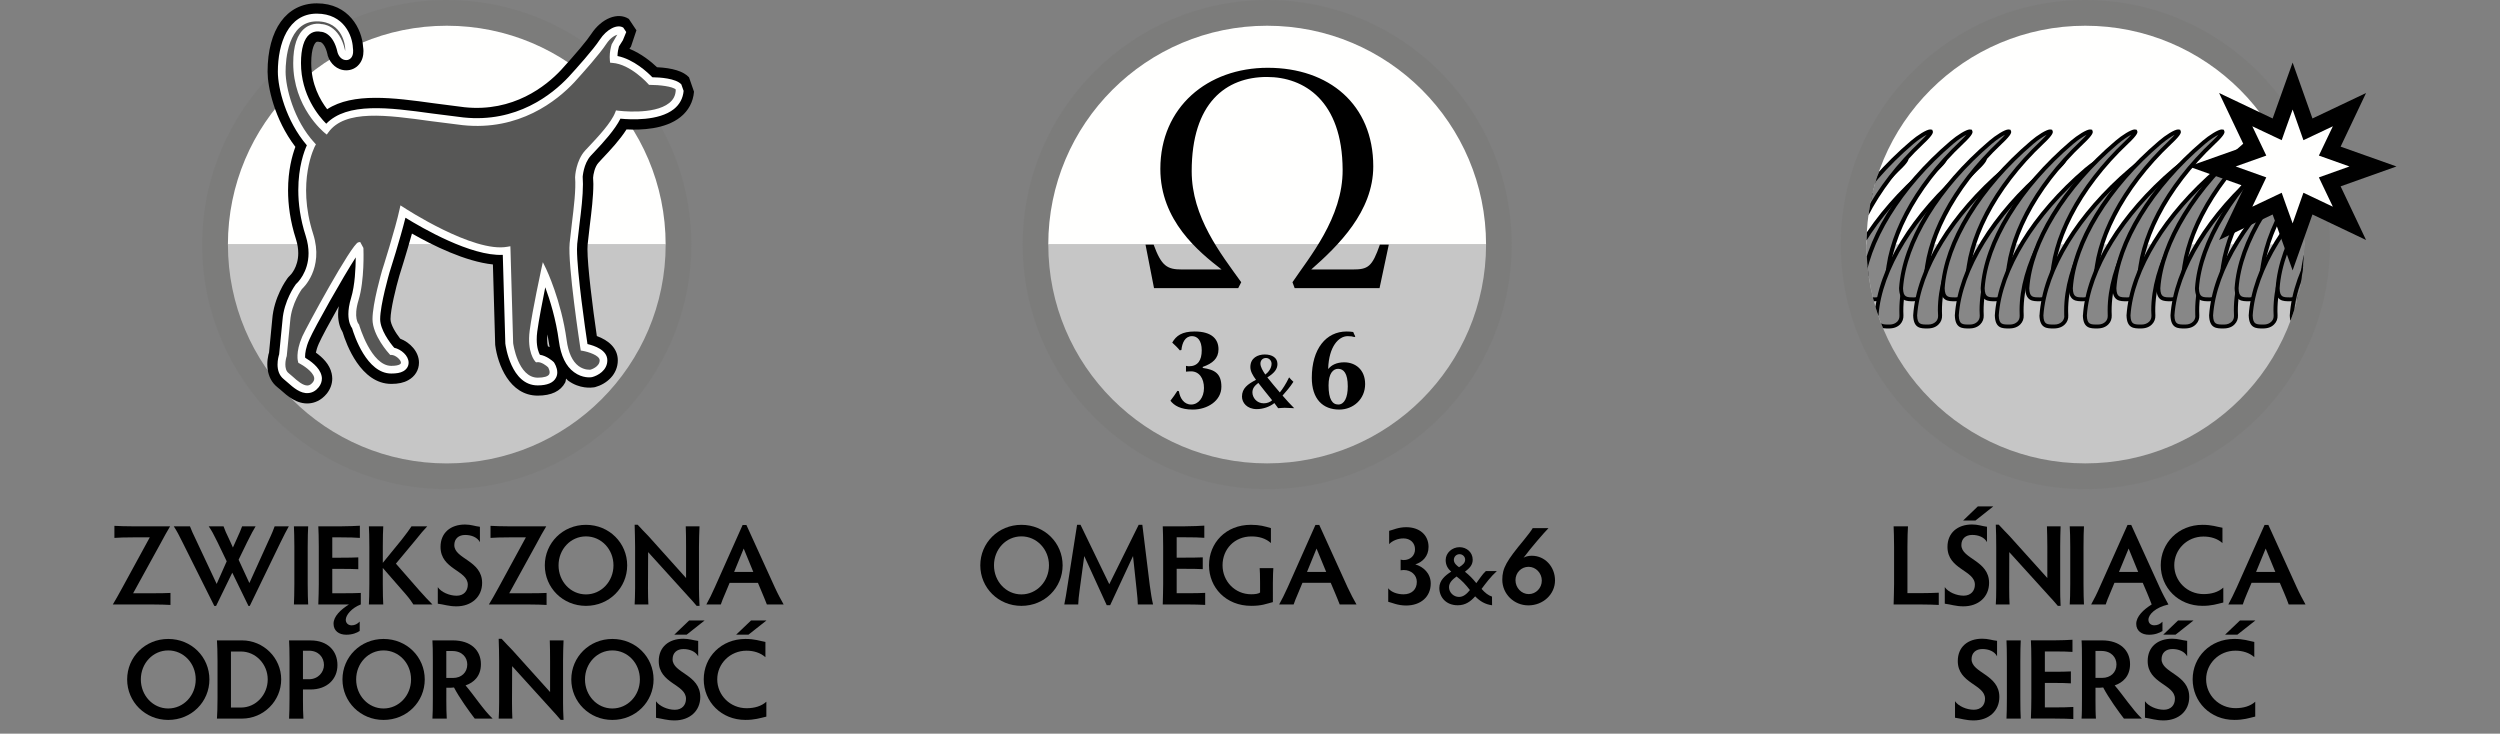 <?xml version="1.0" encoding="utf-8"?>
<!-- Generator: Adobe Illustrator 15.0.0, SVG Export Plug-In . SVG Version: 6.00 Build 0)  -->
<!DOCTYPE svg PUBLIC "-//W3C//DTD SVG 1.1//EN" "http://www.w3.org/Graphics/SVG/1.1/DTD/svg11.dtd">
<svg version="1.1" id="Layer_1" xmlns="http://www.w3.org/2000/svg" xmlns:xlink="http://www.w3.org/1999/xlink" x="0px" y="0px"
	 width="114.333px" height="33.552px" viewBox="0 0 114.333 33.552" enable-background="new 0 0 114.333 33.552"
	 xml:space="preserve">
<rect x="0" y="0" width="114.333" height="33.552" fill="#808080" stroke="none"/>
<g>
	<defs>
		<rect id="SVGID_1_" x="-103" width="212.845" height="33.552"/>
	</defs>
	<clipPath id="SVGID_2_">
		<use xlink:href="#SVGID_1_"  overflow="visible"/>
	</clipPath>
	<path clip-path="url(#SVGID_2_)" fill="#7C7C7B" d="M-103,11.201c0,6.173,5.021,11.194,11.191,11.194
		c6.173,0,11.192-5.021,11.192-11.194c0-6.17-5.019-11.19-11.192-11.19C-97.979,0.011-103,5.031-103,11.201 M-100.646,11.201
		c0-4.874,3.964-8.837,8.837-8.837c4.872,0,8.837,3.963,8.837,8.837c0,4.872-3.965,8.842-8.837,8.842
		C-96.682,20.043-100.646,16.073-100.646,11.201"/>
	<path clip-path="url(#SVGID_2_)" fill="#FFFFFE" d="M-81.793,11.201c0-5.531-4.484-10.015-10.016-10.015
		c-5.53,0-10.014,4.484-10.014,10.015v0.002h20.03V11.201z"/>
	<path clip-path="url(#SVGID_2_)" fill="#C6C6C6" d="M-91.809,21.219c5.531,0,10.016-4.487,10.016-10.016h-20.03
		C-101.823,16.732-97.34,21.219-91.809,21.219"/>
	<path clip-path="url(#SVGID_2_)" d="M-86.313,6.206c0,0,0.003-0.41-0.302-0.628c0,0-0.007-0.132-0.073-0.147
		c0,0,0.046-0.376-0.028-0.334c0,0-0.004-0.156-0.049-0.121c-0.044,0.025-0.073-0.079-0.11-0.061
		c-0.036,0.019-0.084-0.449-0.142-0.136c0,0-0.066-0.049-0.074-0.2c-0.007-0.151-0.036-0.179-0.105,0.097l-0.085-0.231
		c0,0-0.094-0.209-0.07,0.116c0,0-0.09-0.199-0.142-0.133c-0.051,0.066-0.174,0.038-0.159,0.129
		c0.017,0.096-0.134,0.063-0.134,0.063s-0.959-0.181-1.639,1.147c-0.678,1.33-0.48,1.729-0.48,1.729s-0.627,0.94-0.484,1.203
		c0,0-0.321,0.138-0.244,0.243c0,0-0.362,0.216-0.899,0.297c-0.538,0.079-1.404,0.079-1.659,0.171
		c-0.258,0.091-1.286,0.127-1.671,0.132c-0.387,0.008-1.168,0.109-1.156,0.277c0,0-0.568-0.526-0.699-0.485
		c0,0-0.689-1.182-0.7-0.597c0,0-0.675-0.406-0.736-0.293c-0.061,0.121-0.363,0.117-0.37,0.214c-0.008,0.099-0.457,0.02-0.131,0.392
		l-0.097,0.032l0.073,0.043l-0.15,0.056l0.093,0.043c0,0-0.338,0.077-0.399,0.304c-0.06,0.228-0.267,0.113-0.292,0.389
		c-0.025,0.282,0.053,0.317,0.053,0.317l-0.146,0.079l0.288,0.035c0,0-0.215,0.211-0.2,0.249c0.017,0.034-0.158,0.241-0.065,0.315
		c0.095,0.071,0.029,0.231,0.065,0.285c0.037,0.052,0.171-0.05,0.171-0.05s0.097-0.023,0.107,0.011
		c0.008,0.039,0.073,0.127,0.073,0.127l-0.221,0.163l0.278-0.037l-0.079,0.07l0.242,0.016l-0.179,0.109l0.743,0.066
		c0,0,0.033,0.152,0.098,0.177c0.066,0.017,0.308,0.059,0.308,0.059l-0.214,0.087l0.313-0.024l0.142,0.104l-0.301,0.075
		c0,0,0.635-0.015,0.704,0.045c0.069,0.065,0.3,0.297,0.333,0.226c0,0,0.2,0.384,0.273,0.376c0.073-0.008,0.178-0.055,0.182,0.052
		c0.005,0.113,0.058,0.452,0.215,0.432c0.161-0.014,0.376,0.058,0.38,0.092c0.005,0.031,0.202-0.046,0.206,0.009
		c0.005,0.049,0.037,0.18,0.172,0.165c0.135-0.016,0.147,0.178,0.069,0.254c-0.076,0.078-0.062,0.208,0.073,0.244
		c0.134,0.03,0.364,0.03,0.364,0.03s-0.087,0.163,0.018,0.251c0.106,0.083-0.125,0.193-0.125,0.193l0.122,0.048
		c0,0-0.203,0.075-0.065,0.134c0.138,0.052,0.299,0.099,0.292,0.18c-0.007,0.082,0.007,0.181,0.007,0.181l0.217-0.035
		c0,0,0.149,0.208,0.239,0.148c0.09-0.063,0.167,0.091,0.172,0.164c0.004,0.072-0.045,0.107,0.068,0.143
		c0.116,0.037,0.159,0.231,0.159,0.231l0.02-0.118c0,0,0.187,0.021,0.192,0.086c0.004,0.06,0.081,0.11,0.134,0.083
		c0.053-0.023,0.138-0.074,0.138-0.074l-0.011,0.602c0,0-0.11,0.041-0.102,0.463c0.007,0.414-0.062,0.684-0.122,0.89
		c-0.061,0.204-0.172,0.35-0.135,0.432c0,0-0.378,0.104-0.52,0.228c-0.142,0.118-0.419,0.118-0.358,0.245l0.135-0.029
		c0,0,0.109,0.104,0.165,0.073c0.058-0.035,0.215-0.201,0.256-0.212c0.042-0.012,0.176,0.004,0.176,0.004s0.044,0.328,0.094,0.313
		c0.048-0.018,0.064,0.115,0.132,0.076c0.07-0.034,0.184-0.009,0.193,0.039c0.008,0.042-0.009,0.232,0.41,0.423
		c0.418,0.185,0.838,0.266,0.818,0.185l-0.004-0.025c0,0,0.22,0.007,0.211,0.118c0,0,0.062-0.239-0.191-0.23l-0.046-0.047
		c0,0-0.354-0.005-0.493-0.081c-0.144-0.07-0.3-0.251-0.3-0.251s0.144-0.029,0.164-0.075c0.019-0.047,0.35-0.035,0.39-0.089
		c0.042-0.056,0.349,0.004,0.354-0.071c0.005-0.071,0.054-0.2,0.127-0.148c0.073,0.043,0.174,0.014,0.174,0.014
		s-0.031-0.104-0.117-0.085c-0.086,0.02-0.243-0.05-0.292,0.023c-0.05,0.073-0.323,0.144-0.465,0.144s-0.452-0.04-0.452-0.04
		s-0.029-0.123-0.109-0.064c0,0-0.102-0.196,0.004-0.498c0.105-0.304,0.126-0.626,0.12-0.842c-0.005-0.218,0.1-0.589,0.363-0.627
		c0.262-0.047,0.723-0.294,0.682-0.51c0,0,0.629,0.143,1.018-0.196c0,0,0.015,0.495,0.169,0.685
		c0.151,0.188,0.345,0.969,0.345,1.226c0,0.258,0.037,0.348-0.099,0.512c-0.137,0.173-0.441,0.433-0.368,0.496l0.1-0.069
		c0,0,0.147,0.06,0.205-0.009c0.056-0.069,0.267-0.317,0.267-0.317s0.147,0.059,0.253,0.191c0.104,0.131,0.388,0.282,0.583,0.351
		c0.193,0.069,0.414,0.138,0.409,0.069c0,0,0.167,0.059,0.114,0.146c0,0,0.137-0.195-0.151-0.239l-0.037-0.032l-0.419-0.212
		l0.906,0.044c0,0,0.553,0.353,0.599,0.152c0,0,0.167-0.04,0.204,0.02c0.037,0.064,0.052,0.122,0.052,0.122s0.117-0.279-0.25-0.275
		h-0.059c0,0-0.235-0.14-0.34-0.14c-0.106,0-0.274-0.159-0.425-0.159c-0.153,0-0.625-0.054-0.677-0.127c0,0,0.278-0.195,0.278-0.305
		l0.053-0.071l-0.148,0.029l-0.341,0.215c0,0-0.199-0.104-0.289-0.465c-0.089-0.363-0.367-1.356-0.367-1.356
		s0.351,0.004,0.342-0.399c-0.012-0.396,0.062-0.336,0.11-0.47c0.046-0.13,0.204-0.241,0.199-0.361
		c-0.007-0.123,0.188-0.192,0.126-0.359c0,0,0.756-0.21,1.233-0.573c0.478-0.361,1.259-1.097,1.559-1.327
		c0.298-0.229,0.541-1.11,0.572-1.983c0.031-0.87,0.031-1.523-0.111-1.964c-0.141-0.44-0.13-1.313-0.43-1.453
		c-0.297-0.14-0.341-0.536-0.446-0.495l0.005-0.455c0,0,0.185,0.037,0.248-0.125c0.062-0.16,0.136-0.283,0.193-0.287
		c0.059-0.006,0.095-0.126,0.095-0.126S-86.5,6.007-86.313,6.206"/>
	<path clip-path="url(#SVGID_2_)" d="M-101.378,25.771l0.868-1.07c0.234-0.309,0.338-0.438,0.443-0.605h0.72
		c-0.172,0.186-0.298,0.327-0.537,0.633l-0.893,1.073l1.08,1.237c0.23,0.269,0.407,0.44,0.59,0.634h-0.872
		c-0.068-0.106-0.157-0.248-0.344-0.462l-1.055-1.215v0.74c0,0.381,0.01,0.773,0.021,0.937h-0.658
		c0.011-0.163,0.02-0.556,0.02-0.937v-1.705c0-0.384-0.009-0.781-0.02-0.936h0.658c-0.011,0.154-0.021,0.552-0.021,0.936V25.771z"/>
	<path clip-path="url(#SVGID_2_)" d="M-98.408,24.096c-0.009,0.141-0.02,0.563-0.02,0.936v1.208c0,0.585,0.345,0.951,0.803,0.951
		c0.461,0,0.804-0.366,0.804-0.951v-1.208c0-0.298-0.004-0.716-0.02-0.936h0.653c-0.011,0.229-0.015,0.649-0.015,0.936v1.192
		c0,0.938-0.606,1.507-1.422,1.507c-0.819,0-1.418-0.564-1.418-1.507v-1.192c0-0.372-0.012-0.795-0.022-0.936H-98.408z"/>
	<path clip-path="url(#SVGID_2_)" d="M-95.122,26.756c0,0.356,0.005,0.754,0.02,0.917h-0.658c0.017-0.163,0.021-0.561,0.021-0.917
		v-1.725c0-0.355-0.004-0.78-0.021-0.936h0.936c0.829,0,1.283,0.457,1.283,1.086c0,0.556-0.334,0.849-0.704,0.971
		c0.395,0.462,0.808,1.112,1.243,1.521h-0.821c-0.251-0.326-0.699-0.945-0.95-1.422c-0.047,0.003-0.089,0.008-0.13,0.008h-0.219
		V26.756z M-95.122,25.811h0.307c0.382,0,0.652-0.247,0.652-0.613c0-0.317-0.229-0.613-0.688-0.613h-0.271V25.811z"/>
	<path clip-path="url(#SVGID_2_)" d="M-91.327,27.195c0.354,0,0.673-0.087,0.903-0.298v0.687c-0.302,0.072-0.533,0.151-0.955,0.151
		c-1.101,0-1.906-0.832-1.906-1.861c0-1.02,0.805-1.847,1.906-1.847c0.437,0,0.647,0.087,0.913,0.136v0.696
		c-0.229-0.199-0.532-0.295-0.867-0.295c-0.746,0-1.335,0.589-1.335,1.31C-92.667,26.606-92.079,27.195-91.327,27.195"/>
	<path clip-path="url(#SVGID_2_)" d="M-89.145,27.162h0.846c0.355,0,0.7-0.006,0.862-0.016v0.546c-0.162-0.01-0.507-0.02-0.862-0.02
		h-1.774c0.124-0.209,0.25-0.429,0.448-0.795l1.244-2.274h-0.743c-0.359,0-0.715,0.004-0.875,0.018v-0.546
		c0.16,0.012,0.516,0.021,0.875,0.021h1.672c-0.137,0.224-0.288,0.504-0.44,0.791L-89.145,27.162z"/>
	<path clip-path="url(#SVGID_2_)" d="M-84.376,27.673c-0.047-0.137-0.125-0.317-0.204-0.507l-0.204-0.486h-1.294l-0.199,0.477
		c-0.093,0.22-0.156,0.376-0.203,0.517h-0.662c0.123-0.23,0.26-0.497,0.39-0.795l1.269-2.846h0.173l1.294,2.846
		c0.136,0.298,0.287,0.58,0.406,0.795H-84.376z M-85.431,25.115l-0.438,1.068h0.876L-85.431,25.115z"/>
	<path clip-path="url(#SVGID_2_)" d="M-82.616,25.771l0.867-1.07c0.234-0.309,0.338-0.438,0.441-0.605h0.72
		c-0.171,0.186-0.296,0.327-0.537,0.633l-0.891,1.073l1.08,1.237c0.23,0.269,0.406,0.44,0.591,0.634h-0.874
		c-0.067-0.106-0.155-0.248-0.343-0.462l-1.054-1.215v0.74c0,0.381,0.01,0.773,0.021,0.937h-0.659
		c0.011-0.163,0.021-0.556,0.021-0.937v-1.705c0-0.384-0.01-0.781-0.021-0.936h0.659c-0.011,0.154-0.021,0.552-0.021,0.936V25.771z"
		/>
	<path clip-path="url(#SVGID_2_)" fill="#7C7C7B" d="M-65.584,11.195c0,6.167,5.018,11.19,11.185,11.19
		c6.169,0,11.186-5.023,11.186-11.19c0-6.166-5.017-11.185-11.186-11.185C-60.566,0.01-65.584,5.029-65.584,11.195 M-63.231,11.195
		c0-4.871,3.963-8.832,8.832-8.832c4.871,0,8.831,3.961,8.831,8.832c0,4.869-3.96,8.831-8.831,8.831
		C-59.269,20.026-63.231,16.064-63.231,11.195"/>
	<path clip-path="url(#SVGID_2_)" fill="#FFFFFE" d="M-44.39,11.195c0-5.529-4.482-10.009-10.009-10.009
		c-5.528,0-10.008,4.48-10.008,10.009v0.002h20.017V11.195z"/>
	<path clip-path="url(#SVGID_2_)" fill="#C6C6C6" d="M-54.399,21.203c5.527,0,10.009-4.482,10.009-10.006h-20.017
		C-64.407,16.721-59.926,21.203-54.399,21.203"/>
	<path clip-path="url(#SVGID_2_)" d="M-46.775,10.692c0,0-1.57-1.556-2.702-2.33c-1.133-0.772-2.61-0.968-3.207-1.009
		c-0.595-0.038-1.957,0.486-1.957,0.486s-0.394-0.101-0.43-0.07c-0.036,0.039-0.687-0.105-0.739-0.087l0.086,0.08
		c0,0-0.492-0.064-0.593-0.05l0.087,0.064l-0.327,0.014l0.043,0.052l-0.482,0.138l0.242-0.011l-0.462,0.286l0.207-0.021
		l-0.758,0.507l0.283-0.094l-0.404,0.305l0.433,0.079c0,0-0.626,0.368-0.958,0.643c-0.331,0.276-1.112,0.871-2.068,0.914
		c-0.957,0.042-2.018,0.012-2.607,0.661l0.225-0.062l-0.101,0.129l0.4-0.192c0,0-0.418,0.308-0.38,0.291
		c0.039-0.022,0.446-0.229,0.433-0.228c-0.014,0.007-0.34,0.352-0.326,0.348c0.015-0.005,0.349-0.16,0.349-0.16L-62.8,11.64
		l0.425-0.177l-0.294,0.235c0,0,0.348-0.153,0.335-0.15c-0.015,0.004-0.314,0.238-0.266,0.219c0.05-0.028,0.339-0.177,0.322-0.161
		c-0.014,0.017-0.206,0.286-0.206,0.286s0.313-0.24,0.273-0.194c-0.038,0.041-0.233,0.397-0.233,0.397l0.35-0.225l-0.321,0.344
		l0.377-0.189l-0.158,0.199l0.243-0.112l-0.312,0.431l0.358-0.214l-0.193,0.198l0.162-0.033l-0.192,0.307l0.334-0.237l-0.186,0.266
		l0.168-0.068c0,0-0.184,0.258-0.221,0.293c-0.038,0.039,0.436-0.202,0.436-0.202l-0.386,0.305l0.778-0.368l-0.744,0.463l0.186,0.01
		l-0.096,0.133l0.083,0.076l-0.095,0.105l0.178-0.071l-0.221,0.287l0.18-0.048l-0.159,0.239l0.101-0.003l-0.086,0.122l0.099,0.011
		l-0.103,0.153l0.192-0.037l-0.332,0.29l0.5-0.225l-0.383,0.375h0.122c0,0-0.15,0.118-0.115,0.126
		c0.035,0.003,0.191-0.043,0.168-0.012c-0.023,0.027-0.206,0.274-0.206,0.274s0.716-0.259,0.904-0.704
		c0.188-0.443,0.868-2.023,1.719-2.224c0.852-0.203,1.246-0.503,1.246-0.503s-0.221,0.313-0.196,0.415l0.066-0.047
		c0,0-0.131,0.389,0.008,0.506l0.047-0.105c0,0,0.53,0.124,0.729,0.038l-0.04-0.057l0.434,0.051l0.03-0.09l0.508,0.003l-0.046-0.104
		l0.335,0.077l0.056-0.097c0,0,0.986,0.169,2.128,0.383c1.143,0.211,1.979,0.095,3.341-0.069c1.364-0.16,2.534-0.413,3.104-0.505
		c0.57-0.091,0.911-0.271,0.945-0.42c0.032-0.149,0.024-0.165,0.024-0.165s-0.217,0.016-0.368-0.094
		c-0.155-0.113-0.166-0.157-0.166-0.157S-46.438,11.018-46.775,10.692"/>
	<path clip-path="url(#SVGID_2_)" d="M-59.053,26.74c0,0.356,0.004,0.752,0.021,0.916h-0.658c0.015-0.164,0.02-0.56,0.02-0.916
		v-1.729c0-0.352-0.005-0.775-0.02-0.932h0.934c0.831,0,1.285,0.458,1.285,1.086c0,0.558-0.335,0.85-0.706,0.971
		c0.398,0.462,0.809,1.111,1.243,1.52h-0.818c-0.252-0.324-0.7-0.946-0.95-1.423c-0.049,0.006-0.09,0.01-0.133,0.01h-0.218V26.74z
		 M-59.053,25.796h0.309c0.38,0,0.65-0.248,0.65-0.615c0-0.322-0.229-0.616-0.687-0.616h-0.272V25.796z"/>
	<path clip-path="url(#SVGID_2_)" d="M-56.25,26.799v-0.77l-0.84-1.276c-0.183-0.277-0.325-0.478-0.487-0.673h0.766
		c0.086,0.167,0.147,0.274,0.269,0.458l0.622,0.96l0.598-0.934c0.137-0.203,0.209-0.317,0.293-0.484h0.716
		c-0.168,0.209-0.341,0.463-0.518,0.736l-0.802,1.209v0.773c0,0.357,0.006,0.693,0.014,0.857h-0.647
		C-56.254,27.492-56.25,27.156-56.25,26.799"/>
	<path clip-path="url(#SVGID_2_)" d="M-54.003,26.722v-1.603c0-0.361-0.005-0.883-0.019-1.039h0.939c0.767,0,1.091,0.42,1.091,0.854
		c0,0.346-0.197,0.604-0.434,0.702c0.366,0.126,0.68,0.45,0.68,0.94c0,0.584-0.455,1.08-1.296,1.08h-0.985
		C-54.012,27.492-54.003,27.077-54.003,26.722 M-53.386,25.49h0.312c0.274,0,0.483-0.178,0.483-0.471
		c0-0.286-0.237-0.481-0.556-0.481h-0.239V25.49z M-53.048,25.938h-0.338v1.229h0.297c0.424,0,0.722-0.229,0.722-0.605
		C-52.367,26.176-52.65,25.938-53.048,25.938"/>
	<path clip-path="url(#SVGID_2_)" d="M-50.667,26.799v-0.77l-0.841-1.276c-0.181-0.277-0.324-0.478-0.484-0.673h0.767
		c0.082,0.167,0.146,0.274,0.265,0.458l0.622,0.96l0.601-0.934c0.135-0.203,0.209-0.317,0.291-0.484h0.716
		c-0.168,0.209-0.338,0.463-0.516,0.736l-0.805,1.209v0.773c0,0.357,0.006,0.693,0.015,0.857h-0.645
		C-50.672,27.492-50.667,27.156-50.667,26.799"/>
	<path clip-path="url(#SVGID_2_)" fill="#7C7C7B" d="M-28.169,11.187c0,6.167,5.018,11.183,11.184,11.183
		c6.169,0,11.187-5.016,11.187-11.183C-5.798,5.019-10.816,0-16.985,0C-23.151,0-28.169,5.019-28.169,11.187 M-25.816,11.187
		c0-4.872,3.963-8.832,8.831-8.832c4.87,0,8.832,3.96,8.832,8.832c0,4.867-3.962,8.83-8.832,8.83
		C-21.853,20.017-25.816,16.054-25.816,11.187"/>
	<path clip-path="url(#SVGID_2_)" fill="#FFFFFE" d="M-6.977,11.187c0-5.529-4.481-10.01-10.008-10.01
		c-5.526,0-10.009,4.481-10.009,10.01v0.001L-6.977,11.187L-6.977,11.187z"/>
	<path clip-path="url(#SVGID_2_)" fill="#C6C6C6" d="M-16.985,21.192c5.527,0,10.008-4.48,10.008-10.005h-20.016
		C-26.993,16.712-22.511,21.192-16.985,21.192"/>
	<path clip-path="url(#SVGID_2_)" d="M-7.682,3.764c0,0-0.834-0.95-1.724-1.004c-0.029-0.253,0.02-0.507,0.076-0.701
		c0.096-0.311,0.429-0.512,0.295-0.597C-9.167,1.379-9.53,1.56-9.784,1.948c-0.301,0.459-1.082,1.33-1.45,1.731
		c-0.861,0.921-2.545,2.187-5.01,1.931c-2.508-0.266-5.259-1.002-6.25,0.377c0,0-1.392-1.126-1.392-3.102
		c0-1.975,1.173-1.665,1.173-1.665s0.726,0,0.97,1.14c0,0,0.052,0.151,0.166,0.151c0.113,0,0.067-0.297,0.067-0.297
		s-0.056-1.351-1.417-1.351c-1.362,0-1.545,1.7-1.545,2.419c0,0.722,0.354,2.246,1.361,3.336c0,0-0.888,1.638-0.096,4.11
		c0.497,1.55-0.496,2.419-0.496,2.419s-0.495,0.679-0.558,1.515c-0.061,0.847-0.154,1.584-0.154,1.584s-0.216,0.641,0.125,0.906
		c0.339,0.273,0.866,0.912,1.269,0.407c0.403-0.506-0.65-1.047-0.65-1.047s-0.125-0.369,0.187-1.073
		c0.308-0.708,2.292-4.208,2.477-4.239l0.093,0.168c0,0,0.062,1.411-0.216,2.322c-0.28,0.907,0.031,1.209,0.031,1.209
		s0.556,1.951,1.579,1.951c1.025,0,0.403-0.737,0-0.737c0,0-0.743-0.808-0.743-1.516c0-0.705,0.433-2.188,0.433-2.188
		s0.621-1.95,0.805-2.824c0,0,3.223,2.12,4.834,1.818l0.126,4.301c0,0,0.217,1.683,1.24,1.683c1.022,0,0.557-0.672,0.557-0.672
		s-0.31-0.301-0.589-0.265c0,0-0.342-0.373-0.218-1.313c0.124-0.943,0.527-2.795,0.527-2.795s0.687,1.415,0.931,3.234
		c0.217,1.614,1.239,1.442,1.239,1.442s0.508-0.138,0.508-0.538c0-0.406-0.885-0.552-0.885-0.552s-0.586-3.82-0.491-4.796
		c0.093-0.974,0.309-2.218,0.249-3.024c0,0,0.029-0.709,0.434-1.149c0.403-0.435,1.178-1.211,1.394-1.778
		c0,0,2.669,0.366,2.789-1.046C-6.35,3.764-7.682,3.764-7.682,3.764"/>
	<path clip-path="url(#SVGID_2_)" fill="#FFFFFF" d="M-12.342,6.488c-0.941,2.184-1.783,2.184-2.232,2.184
		c-0.031,0-0.061-0.005-0.093-0.011c0.344-0.379,0.501-0.832,0.537-1.146c0.002-0.012,0.002-0.024,0.002-0.035V7.453
		c0-0.159-0.022-0.793-0.364-1.167c-0.162-0.179-0.374-0.272-0.611-0.272c-0.333,0-1.105,0.141-1.105,1.449
		c0,0.361,0.173,0.785,0.439,1.136c-0.185,0.059-0.387,0.088-0.612,0.088c-0.005,0-0.261-0.002-0.501-0.156
		c-0.307-0.194-0.46-0.558-0.46-1.078c0-0.921-0.585-1.419-1.135-1.419c-0.301,0-0.575,0.139-0.779,0.391
		c-0.208,0.258-0.318,0.619-0.318,1.046c0,0.431-0.125,0.761-0.332,0.89c-0.1,0.062-0.21,0.066-0.302,0.009
		c-0.125-0.076-0.198-0.256-0.197-0.492c0-0.305-0.111-0.563-0.322-0.751c-0.593-0.525-1.83-0.302-1.968-0.273
		c-0.172,0.032-0.287,0.206-0.255,0.392c0.03,0.178,0.196,0.302,0.369,0.272c0.348-0.069,1.16-0.128,1.449,0.125
		c0.066,0.06,0.095,0.129,0.095,0.23c-0.002,0.485,0.185,0.877,0.513,1.079c0.288,0.18,0.637,0.177,0.934-0.008
		c0.413-0.253,0.65-0.792,0.65-1.473c0-0.564,0.249-0.76,0.463-0.76c0.248,0,0.501,0.252,0.501,0.742
		c0,0.606,0.167,1.086,0.489,1.422c0.449,0.474,1.044,0.485,1.106,0.485c0.456,0,0.824-0.103,1.127-0.254
		c0.214,0.145,0.449,0.242,0.68,0.242c0.84,0,1.83-0.31,2.809-2.585c0.938-2.187,2.309-2.031,2.364-2.022h0.044h1.833
		c0.173,0,0.316-0.15,0.316-0.336c0-0.185-0.143-0.336-0.316-0.336h-1.817C-9.583,4.042-11.257,3.961-12.342,6.488 M-15.574,7.463
		c0-0.776,0.329-0.776,0.471-0.776c0.068,0,0.116,0.024,0.159,0.068c0.135,0.147,0.183,0.493,0.184,0.694
		c-0.012,0.066-0.069,0.349-0.263,0.622c-0.054,0.073-0.112,0.138-0.176,0.2C-15.413,8.026-15.574,7.708-15.574,7.463 M-16.381,9.36
		h0.005H-16.381z"/>
	<path clip-path="url(#SVGID_2_)" d="M-25.778,26.713c0,0.352,0.011,0.771,0.023,0.931h-0.653c0.009-0.16,0.021-0.579,0.021-0.931
		v-1.71c0-0.355-0.012-0.774-0.021-0.932h0.653c-0.012,0.157-0.023,0.576-0.023,0.932V26.713z"/>
	<path clip-path="url(#SVGID_2_)" d="M-24.666,27.644h-0.626c0.011-0.146,0.021-0.478,0.021-0.755v-1.877
		c0-0.317-0.01-0.736-0.021-1.015h0.136c0.197,0.22,0.312,0.332,0.485,0.513l1.734,1.925v-1.432c0-0.3-0.006-0.713-0.017-0.932
		h0.627c-0.011,0.23-0.02,0.642-0.02,0.932v1.913c0,0.222,0.005,0.489,0.02,0.791h-0.13c-0.146-0.171-0.256-0.302-0.424-0.478
		l-1.796-1.979l-0.005,1.644C-24.682,27.166-24.676,27.497-24.666,27.644"/>
	<path clip-path="url(#SVGID_2_)" d="M-21.247,24.071c-0.011,0.142-0.022,0.56-0.022,0.932v1.212c0,0.585,0.345,0.951,0.804,0.951
		c0.461,0,0.803-0.366,0.803-0.951v-1.212c0-0.3-0.003-0.714-0.02-0.932h0.653c-0.011,0.229-0.015,0.642-0.015,0.932v1.199
		c0,0.929-0.605,1.498-1.421,1.498c-0.819,0-1.42-0.563-1.42-1.498v-1.199c0-0.372-0.01-0.79-0.02-0.932H-21.247z"/>
	<path clip-path="url(#SVGID_2_)" d="M-17.969,27.127h0.569c0.355,0,0.704-0.012,0.861-0.019v0.558
		c-0.157-0.01-0.506-0.022-0.861-0.022h-1.205c0.009-0.287,0.018-0.698,0.018-0.931v-1.71c0-0.363-0.009-0.774-0.018-0.932h0.657
		c-0.012,0.157-0.021,0.568-0.021,0.932V27.127z"/>
	<path clip-path="url(#SVGID_2_)" d="M-15.532,26.713c0,0.352,0.009,0.771,0.019,0.931h-0.652c0.011-0.16,0.021-0.579,0.021-0.931
		v-1.71c0-0.355-0.01-0.774-0.021-0.932h0.652c-0.01,0.157-0.019,0.576-0.019,0.932V26.713z"/>
	<path clip-path="url(#SVGID_2_)" d="M-14.423,27.644h-0.626c0.012-0.146,0.022-0.478,0.022-0.755v-1.877
		c0-0.317-0.01-0.736-0.022-1.015h0.137c0.197,0.22,0.311,0.332,0.485,0.513l1.733,1.925v-1.432c0-0.3-0.006-0.713-0.015-0.932
		h0.626c-0.01,0.23-0.021,0.642-0.021,0.932v1.913c0,0.222,0.006,0.489,0.021,0.791h-0.132c-0.146-0.171-0.254-0.302-0.421-0.478
		l-1.796-1.979l-0.005,1.644C-14.437,27.166-14.432,27.497-14.423,27.644"/>
	<path clip-path="url(#SVGID_2_)" d="M-9.004,27.644c-0.046-0.134-0.124-0.312-0.203-0.506l-0.204-0.484h-1.294l-0.199,0.474
		c-0.093,0.217-0.156,0.375-0.203,0.517h-0.663c0.125-0.229,0.261-0.493,0.39-0.79l1.269-2.848h0.172l1.296,2.848
		c0.136,0.297,0.287,0.577,0.406,0.79H-9.004z M-10.059,25.087l-0.438,1.07h0.876L-10.059,25.087z"/>
	<path clip-path="url(#SVGID_2_)" d="M-21.356,33.552c-0.914-0.492-1.379-1.491-1.379-2.431c0-1.019,0.528-1.979,1.379-2.438v0.552
		c-0.515,0.42-0.836,1.138-0.836,1.87c0,0.718,0.308,1.454,0.836,1.882V33.552z"/>
	<path clip-path="url(#SVGID_2_)" d="M-20.95,31.931v-1.708c0-0.36-0.009-0.778-0.021-0.935h1.029c0.36,0,0.71-0.009,0.87-0.021
		v0.548c-0.16-0.015-0.51-0.018-0.87-0.018h-0.391v1.051h0.366c0.333,0,0.588-0.01,0.745-0.018v0.546
		c-0.157-0.016-0.412-0.021-0.745-0.021h-0.366v0.575c0,0.354,0.009,0.768,0.019,0.935h-0.657
		C-20.958,32.698-20.95,32.284-20.95,31.931"/>
	<path clip-path="url(#SVGID_2_)" d="M-16.984,29.221c1.064,0,1.885,0.826,1.885,1.852c0,1.022-0.821,1.852-1.885,1.852
		c-1.053,0-1.878-0.829-1.878-1.852C-18.862,30.047-18.037,29.221-16.984,29.221 M-16.984,32.401c0.706,0,1.258-0.595,1.258-1.329
		c0-0.737-0.552-1.326-1.258-1.326c-0.698,0-1.253,0.589-1.253,1.326C-18.237,31.807-17.682,32.401-16.984,32.401"/>
	<path clip-path="url(#SVGID_2_)" d="M-12.907,31.876c0,0.639-0.486,1.071-1.175,1.071c-0.355,0-0.569-0.082-0.852-0.123v-0.753
		c0.152,0.222,0.528,0.39,0.862,0.39c0.324,0,0.512-0.214,0.512-0.503c0-0.666-1.247-0.69-1.247-1.727
		c0-0.635,0.449-1.02,1.121-1.02c0.278,0,0.449,0.072,0.68,0.098v0.705c-0.121-0.223-0.392-0.331-0.674-0.331
		c-0.298,0-0.495,0.169-0.495,0.47C-14.175,30.785-12.907,30.846-12.907,31.876"/>
	<path clip-path="url(#SVGID_2_)" d="M-12.61,28.684c0.919,0.489,1.372,1.487,1.372,2.432c0,1.017-0.516,1.977-1.372,2.437v-0.56
		c0.518-0.415,0.84-1.132,0.84-1.861c0-0.72-0.314-1.463-0.84-1.886V28.684z"/>
	<path clip-path="url(#SVGID_2_)" fill="#7C7C7B" d="M9.245,11.187c0,6.168,5.018,11.183,11.188,11.183
		c6.166,0,11.184-5.015,11.184-11.183S26.599,0,20.433,0C14.263,0,9.245,5.019,9.245,11.187 M11.601,11.187
		c0-4.872,3.962-8.832,8.832-8.832c4.866,0,8.831,3.96,8.831,8.832c0,4.867-3.965,8.83-8.831,8.83
		C15.563,20.017,11.601,16.054,11.601,11.187"/>
	<path clip-path="url(#SVGID_2_)" fill="#FFFFFE" d="M30.442,11.187c0-5.529-4.485-10.01-10.01-10.01
		c-5.528,0-10.009,4.481-10.009,10.01H30.442z"/>
	<path clip-path="url(#SVGID_2_)" fill="#C6C6C6" d="M20.433,21.194c5.524,0,10.01-4.482,10.01-10.008H10.424
		C10.424,16.712,14.904,21.194,20.433,21.194"/>
	<g clip-path="url(#SVGID_2_)" enable-background="new    ">
		<g>
			<defs>
				<rect id="SVGID_3_" x="12.932" y="0.862" width="18.104" height="16.885"/>
			</defs>
			<clipPath id="SVGID_4_">
				<use xlink:href="#SVGID_3_"  overflow="visible"/>
			</clipPath>
			<path clip-path="url(#SVGID_4_)" fill="#003764" d="M29.736,3.764c0,0-0.835-0.95-1.729-1.004
				c-0.025-0.253,0.024-0.507,0.079-0.701c0.096-0.311,0.428-0.511,0.292-0.597c-0.131-0.083-0.491,0.098-0.748,0.486
				c-0.3,0.46-1.079,1.33-1.447,1.731c-0.86,0.921-2.544,2.187-5.011,1.931c-2.508-0.266-5.259-1.002-6.251,0.377
				c0,0-1.393-1.126-1.393-3.102c0-1.975,1.173-1.665,1.173-1.665s0.727,0,0.971,1.138c0,0,0.052,0.153,0.164,0.153
				c0.113,0,0.068-0.297,0.068-0.297s-0.054-1.351-1.417-1.351c-1.361,0-1.545,1.7-1.545,2.419c0,0.722,0.354,2.248,1.362,3.336
				c0,0-0.891,1.638-0.097,4.11c0.496,1.55-0.496,2.419-0.496,2.419s-0.494,0.679-0.559,1.515c-0.063,0.847-0.152,1.584-0.152,1.584
				s-0.218,0.641,0.121,0.906c0.343,0.273,0.87,0.912,1.272,0.408c0.402-0.507-0.651-1.048-0.651-1.048s-0.123-0.369,0.187-1.073
				c0.311-0.708,2.292-4.208,2.479-4.239l0.092,0.168c0,0,0.063,1.411-0.215,2.322c-0.279,0.907,0.03,1.209,0.03,1.209
				s0.558,1.951,1.58,1.951c1.023,0,0.403-0.737,0-0.737c0,0-0.744-0.81-0.744-1.516c0-0.705,0.435-2.188,0.435-2.188
				s0.619-1.95,0.805-2.824c0,0,3.224,2.12,4.835,1.818l0.124,4.301c0,0,0.217,1.683,1.241,1.683c1.021,0,0.555-0.672,0.555-0.672
				s-0.309-0.301-0.59-0.265c0,0-0.34-0.373-0.217-1.313c0.126-0.943,0.528-2.795,0.528-2.795s0.688,1.415,0.931,3.235
				c0.216,1.613,1.237,1.441,1.237,1.441s0.511-0.138,0.511-0.538c0-0.406-0.883-0.552-0.883-0.552s-0.588-3.82-0.497-4.796
				c0.096-0.974,0.312-2.218,0.253-3.024c0,0,0.029-0.709,0.433-1.149c0.401-0.435,1.18-1.211,1.396-1.778
				c0,0,2.668,0.367,2.787-1.046C31.065,3.764,29.736,3.764,29.736,3.764"/>
		</g>
	</g>
	<path clip-path="url(#SVGID_2_)" d="M12.237,3.281c0,0.672,0.302,2.165,1.271,3.435c-0.148,0.403-0.334,1.069-0.334,1.991
		c0,0.646,0.093,1.399,0.362,2.233c0.075,0.239,0.104,0.448,0.104,0.638c0,0.646-0.352,1.004-0.404,1.047l-0.046,0.047l-0.047,0.059
		c-0.063,0.085-0.618,0.868-0.693,1.877l-0.15,1.554l0.033-0.143c-0.176,0.513-0.185,1.262,0.353,1.689l0.152,0.127
		c0.294,0.265,0.742,0.662,1.305,0.612c0.218-0.019,0.534-0.114,0.804-0.448c0.161-0.205,0.248-0.44,0.248-0.688
		c0-0.076-0.011-0.153-0.027-0.229c-0.092-0.431-0.431-0.746-0.722-0.956c0.021-0.1,0.054-0.227,0.131-0.403
		c0.121-0.278,0.499-0.98,0.917-1.718c-0.021,0.131-0.032,0.256-0.032,0.366c0,0.396,0.105,0.651,0.208,0.822
		c0.167,0.55,0.828,2.364,2.228,2.364c0.316,0,0.568-0.054,0.772-0.17c0.307-0.166,0.491-0.465,0.491-0.802
		c0-0.5-0.409-0.925-0.86-1.098c-0.207-0.264-0.442-0.646-0.442-0.892c0-0.439,0.249-1.455,0.406-1.99
		c0.016-0.049,0.328-1.035,0.575-1.924c0.935,0.534,2.439,1.281,3.702,1.413c0.027,0.96,0.104,3.664,0.104,3.664l0.004,0.039
		c0.11,0.851,0.642,2.296,1.943,2.296c0.622,0,1.044-0.203,1.254-0.598c0.03-0.059,0.022-0.118,0.042-0.181
		c0.031,0.03,0.056,0.063,0.089,0.09c0.534,0.392,1.071,0.326,1.178,0.311l0.031-0.005l0.036-0.008
		c0.512-0.14,1.031-0.572,1.031-1.224c0-0.563-0.438-0.921-0.959-1.11c-0.195-1.333-0.429-3.203-0.429-3.971
		c0-0.082,0.002-0.143,0.007-0.199l0.098-0.868c0.081-0.658,0.165-1.334,0.165-1.915c0-0.099-0.006-0.196-0.012-0.289
		c0.007-0.13,0.07-0.497,0.25-0.687l0.171-0.187c0.354-0.373,0.805-0.856,1.107-1.333c0.663,0.032,1.763,0,2.468-0.565
		c0.366-0.294,0.581-0.692,0.619-1.16l-0.228-0.658c-0.253-0.274-0.754-0.428-1.465-0.462c-0.252-0.242-0.71-0.619-1.26-0.843
		c0.024-0.034,0.07-0.1,0.07-0.1l0.25-0.745l-0.347-0.52c-0.503-0.327-1.248-0.029-1.72,0.688c-0.194,0.298-0.699,0.901-1.383,1.65
		c-0.683,0.73-2.182,1.935-4.412,1.7l-1.421-0.183c-1.817-0.252-3.681-0.497-4.861,0.274c-0.324-0.422-0.729-1.137-0.729-2.112
		c0-0.728,0.181-0.917,0.216-0.95c0.039-0.03,0.084-0.029,0.101-0.026l0.059,0.012c0,0,0.021,0.001,0.041,0.003
		c0.076,0.016,0.239,0.158,0.331,0.581l0.007,0.043l0.014,0.034c0.105,0.318,0.405,0.636,0.834,0.636
		c0.224,0,0.436-0.094,0.581-0.267c0.159-0.184,0.205-0.41,0.205-0.615c0-0.066-0.007-0.125-0.016-0.183
		c-0.048-0.816-0.642-1.998-2.118-1.998C13.101,0.154,12.237,1.348,12.237,3.281 M26.695,4.164c0.211-0.233,0.448-0.495,0.678-0.759
		l0.001,0.021l0.591,0.036c0.479,0.035,1.071,0.58,1.242,0.775l0.211,0.234h0.166c-0.418,0.061-0.906,0.053-1.241,0.008
		l-0.559-0.076l-0.2,0.523c-0.136,0.367-0.747,1.014-1.07,1.365l-0.181,0.192c-0.561,0.61-0.617,1.492-0.621,1.589v0.045l0.002,0.04
		c0.006,0.082,0.009,0.173,0.009,0.264c0,0.49-0.08,1.121-0.155,1.741l-0.1,0.901c-0.01,0.086-0.015,0.193-0.015,0.309
		c0,0.177,0.009,0.385,0.027,0.614c-0.052-0.102-0.87-1.785-0.87-1.785l-0.432,1.99c-0.008,0.038-0.093,0.434-0.2,0.94
		c-0.022-0.842-0.073-2.578-0.073-2.578l-0.812,0.153c-0.966,0.186-3.16-0.953-4.315-1.711l-0.864-0.567L17.7,9.438
		c-0.094,0.447-0.314,1.203-0.497,1.817c-0.002-0.042-0.003-0.082-0.003-0.082l-0.417-0.76l-0.499,0.089
		c-0.308,0.056-0.78,0.671-1.257,1.429c0.014-0.115,0.027-0.227,0.027-0.356c0-0.319-0.05-0.675-0.175-1.066
		c-0.222-0.69-0.296-1.301-0.296-1.814c0-1.065,0.323-1.705,0.345-1.741c0,0,0.017-0.034,0.021-0.042
		c0.032,0.031,0.109,0.094,0.109,0.094l0.436-0.609c0.555-0.768,2.376-0.52,4.138-0.275L21.1,6.309
		C23.938,6.606,25.824,5.092,26.695,4.164 M25.021,15.526c0-0.068,0.008-0.149,0.016-0.232c0.021,0.121,0.043,0.243,0.063,0.375
		c0.009,0.072,0.026,0.137,0.039,0.206c-0.024-0.012-0.054-0.029-0.082-0.038C25.038,15.759,25.021,15.67,25.021,15.526
		 M16.339,2.129c0,0.002,0.001,0.002,0.001,0.002l0.023,0.079C16.356,2.184,16.346,2.156,16.339,2.129 M16.606,2.152
		c0.002,0.009,0.005,0.023,0.005,0.034l-0.01-0.077C16.606,2.124,16.606,2.136,16.606,2.152"/>
	<g clip-path="url(#SVGID_2_)" enable-background="new    ">
		<g>
			<defs>
				<rect id="SVGID_5_" x="12.932" y="0.862" width="18.104" height="16.885"/>
			</defs>
			<clipPath id="SVGID_6_">
				<use xlink:href="#SVGID_5_"  overflow="visible"/>
			</clipPath>
			<path clip-path="url(#SVGID_6_)" fill="#003764" d="M29.736,3.764c0,0-0.835-0.95-1.729-1.004
				c-0.025-0.253,0.024-0.507,0.079-0.701c0.096-0.311,0.428-0.511,0.292-0.597c-0.131-0.083-0.491,0.098-0.748,0.486
				c-0.3,0.46-1.079,1.33-1.447,1.731c-0.86,0.921-2.544,2.187-5.011,1.931c-2.508-0.266-5.259-1.002-6.251,0.377
				c0,0-1.393-1.126-1.393-3.102c0-1.975,1.173-1.665,1.173-1.665s0.727,0,0.971,1.138c0,0,0.052,0.153,0.164,0.153
				c0.113,0,0.068-0.297,0.068-0.297s-0.054-1.351-1.417-1.351c-1.361,0-1.545,1.7-1.545,2.419c0,0.722,0.354,2.248,1.362,3.336
				c0,0-0.891,1.638-0.097,4.11c0.496,1.55-0.496,2.419-0.496,2.419s-0.494,0.679-0.559,1.515c-0.063,0.847-0.152,1.584-0.152,1.584
				s-0.218,0.641,0.121,0.906c0.343,0.273,0.87,0.912,1.272,0.408c0.402-0.507-0.651-1.048-0.651-1.048s-0.123-0.369,0.187-1.073
				c0.311-0.708,2.292-4.208,2.479-4.239l0.092,0.168c0,0,0.063,1.411-0.215,2.322c-0.279,0.907,0.03,1.209,0.03,1.209
				s0.558,1.951,1.58,1.951c1.023,0,0.403-0.737,0-0.737c0,0-0.744-0.81-0.744-1.516c0-0.705,0.435-2.188,0.435-2.188
				s0.619-1.95,0.805-2.824c0,0,3.224,2.12,4.835,1.818l0.124,4.301c0,0,0.217,1.683,1.241,1.683c1.021,0,0.555-0.672,0.555-0.672
				s-0.309-0.301-0.59-0.265c0,0-0.34-0.373-0.217-1.313c0.126-0.943,0.528-2.795,0.528-2.795s0.688,1.415,0.931,3.235
				c0.216,1.613,1.237,1.441,1.237,1.441s0.511-0.138,0.511-0.538c0-0.406-0.883-0.552-0.883-0.552s-0.588-3.82-0.497-4.796
				c0.096-0.974,0.312-2.218,0.253-3.024c0,0,0.029-0.709,0.433-1.149c0.401-0.435,1.18-1.211,1.396-1.778
				c0,0,2.668,0.367,2.787-1.046C31.065,3.764,29.736,3.764,29.736,3.764"/>
		</g>
	</g>
	<path clip-path="url(#SVGID_2_)" fill="#FFFFFE" d="M12.707,3.281c0,0.755,0.367,2.242,1.326,3.364
		c-0.122,0.27-0.391,0.981-0.391,2.053c0,0.603,0.087,1.313,0.342,2.1c0.09,0.286,0.127,0.549,0.127,0.78
		c0,0.883-0.526,1.371-0.556,1.396l-0.017,0.014l-0.017,0.025c-0.021,0.027-0.537,0.736-0.602,1.634c0,0-0.151,1.539-0.153,1.559
		c-0.021,0.067-0.073,0.247-0.073,0.467c0,0.231,0.061,0.489,0.283,0.667l0.172,0.147c0.264,0.233,0.59,0.524,0.954,0.489
		c0.182-0.013,0.341-0.104,0.475-0.269c0.096-0.122,0.144-0.257,0.144-0.395c0-0.04-0.004-0.084-0.015-0.126
		c-0.086-0.397-0.536-0.698-0.746-0.823c-0.004-0.022-0.007-0.019-0.007-0.062c0-0.147,0.032-0.408,0.191-0.769
		c0.255-0.583,1.54-2.855,2.125-3.761c-0.003,0.47-0.035,1.272-0.211,1.849c-0.092,0.301-0.126,0.547-0.126,0.745
		c0,0.356,0.104,0.556,0.171,0.646c0.096,0.325,0.668,2.072,1.791,2.072c0.237,0,0.416-0.03,0.547-0.104
		c0.156-0.086,0.246-0.228,0.246-0.393c0-0.32-0.34-0.611-0.658-0.681c-0.207-0.236-0.643-0.83-0.643-1.308
		c0-0.666,0.42-2.105,0.423-2.122c0.023-0.067,0.499-1.569,0.733-2.518c0.77,0.474,2.999,1.767,4.452,1.699
		c0.013,0.44,0.116,4.057,0.116,4.057c0.014,0.101,0.26,1.913,1.479,1.913c0.435,0,0.717-0.118,0.837-0.35
		c0.044-0.082,0.06-0.165,0.06-0.243c0-0.231-0.129-0.422-0.147-0.454l-0.012-0.016l-0.016-0.015
		c-0.037-0.036-0.308-0.276-0.62-0.323c-0.053-0.098-0.145-0.316-0.145-0.701c0-0.109,0.007-0.225,0.024-0.359
		c0.073-0.542,0.242-1.403,0.367-2.026c0.213,0.579,0.488,1.454,0.624,2.466c0.089,0.667,0.32,1.147,0.691,1.416
		c0.39,0.289,0.775,0.239,0.821,0.227c0.272-0.068,0.702-0.31,0.702-0.769c0-0.477-0.595-0.671-0.908-0.744
		c-0.101-0.668-0.479-3.279-0.479-4.337c0-0.098,0.004-0.179,0.01-0.246l0.102-0.879c0.081-0.644,0.16-1.308,0.16-1.854
		c0-0.12-0.004-0.229-0.012-0.336c0,0.028,0.032-0.596,0.373-0.964l0.174-0.185c0.406-0.43,0.927-1.001,1.179-1.507
		c0.452,0.046,1.752,0.116,2.447-0.439c0.265-0.214,0.414-0.494,0.443-0.831l-0.105-0.298c-0.254-0.277-0.99-0.322-1.325-0.325
		c-0.208-0.217-0.851-0.822-1.595-0.972c0.004-0.175,0.04-0.343,0.068-0.437l0.179-0.284l0.154-0.376l-0.136-0.202
		c-0.277-0.173-0.758,0.071-1.075,0.553c-0.293,0.452-1.094,1.342-1.425,1.703c-0.752,0.803-2.38,2.111-4.813,1.852L19.76,5.19
		c-1.999-0.277-3.881-0.517-4.84,0.468c-0.338-0.336-1.155-1.305-1.155-2.773c0-0.66,0.137-1.118,0.399-1.323
		c0.222-0.174,0.471-0.116,0.48-0.113l0.021,0.004l0.031,0.002c0.023,0.002,0.547,0.03,0.744,0.954
		c0.055,0.169,0.186,0.34,0.396,0.34c0.087,0,0.167-0.037,0.223-0.105c0.105-0.124,0.101-0.319,0.079-0.464
		c-0.021-0.521-0.395-1.556-1.651-1.556C13.176,0.624,12.707,1.995,12.707,3.281 M14.584,11.579c0-0.277-0.044-0.585-0.151-0.925
		c-0.234-0.73-0.316-1.385-0.316-1.943c0-1.224,0.39-1.968,0.396-1.977l0.078-0.147l-0.113-0.125
		C13.53,5.433,13.18,3.966,13.18,3.281c0-0.278,0.034-0.89,0.25-1.395c-0.09,0.27-0.137,0.607-0.137,0.999
		c0,2.068,1.421,3.235,1.479,3.282l0.195,0.157l0.145-0.202c0.72-1,2.598-0.743,4.585-0.468l1.452,0.189
		c2.636,0.277,4.396-1.137,5.206-2.001c0.423-0.465,1.172-1.305,1.473-1.77c0.008-0.011,0.016-0.011,0.022-0.022
		c-0.037,0.148-0.084,0.341-0.084,0.556c0,0.055,0.004,0.117,0.008,0.177l0.024,0.2l0.195,0.011c0.783,0.05,1.556,0.916,1.566,0.927
		l0.068,0.083h0.108c0.452,0,0.928,0.073,1.052,0.159c-0.027,0.182-0.106,0.333-0.256,0.457c-0.556,0.441-1.814,0.384-2.253,0.321
		l-0.187-0.023l-0.065,0.179c-0.174,0.451-0.774,1.087-1.169,1.512L26.68,6.803C26.222,7.3,26.183,8.06,26.183,8.092
		c0.042,0.582-0.052,1.367-0.146,2.123l-0.103,0.896c-0.092,0.989,0.473,4.697,0.498,4.853l0.021,0.167l0.169,0.031
		c0.34,0.053,0.688,0.218,0.688,0.317c0,0.212-0.333,0.31-0.337,0.311c0.017-0.003-0.215,0.029-0.447-0.15
		c-0.251-0.191-0.427-0.575-0.497-1.099c-0.244-1.835-0.92-3.242-0.953-3.301l-0.294-0.61l-0.146,0.665
		c-0.015,0.075-0.405,1.866-0.531,2.809c-0.134,1.023,0.237,1.455,0.279,1.505l0.082,0.088l0.121-0.015
		c0.103-0.012,0.271,0.095,0.372,0.183c0.029,0.054,0.058,0.121,0.058,0.16c0,0.017-0.002,0.026-0.007,0.033
		c-0.018,0.033-0.126,0.093-0.419,0.093c-0.792,0-1.007-1.461-1.008-1.474c0-0.043-0.125-4.284-0.125-4.284l-0.008-0.274
		l-0.27,0.048c-1.498,0.282-4.629-1.76-4.662-1.779l-0.287-0.187l-0.07,0.334c-0.183,0.856-0.795,2.783-0.802,2.801
		c-0.019,0.068-0.442,1.526-0.442,2.261c0,0.788,0.771,1.64,0.806,1.673l0.069,0.075h0.103c0.122,0,0.301,0.156,0.315,0.233
		c-0.022,0-0.105,0.039-0.315,0.039c-0.69,0-1.211-1.288-1.352-1.779l-0.017-0.05l-0.039-0.05c-0.003-0.002-0.201-0.252,0.023-0.977
		c0.285-0.939,0.228-2.342,0.226-2.403l-0.003-0.056l-0.202-0.366l-0.165,0.032c-0.464,0.085-2.634,4.333-2.653,4.373
		c-0.337,0.771-0.207,1.203-0.193,1.245l0.031,0.095l0.084,0.04c0.229,0.121,0.57,0.37,0.611,0.563
		c0.007,0.031,0.007,0.07-0.037,0.129c-0.065,0.082-0.113,0.095-0.146,0.098c-0.163,0.012-0.416-0.214-0.602-0.376l-0.193-0.164
		c-0.077-0.062-0.102-0.181-0.102-0.301c0-0.13,0.027-0.268,0.056-0.347l0.007-0.028l0.159-1.616
		c0.055-0.748,0.492-1.36,0.509-1.386C13.999,13.201,14.584,12.613,14.584,11.579"/>
	<g clip-path="url(#SVGID_2_)" enable-background="new    ">
		<g>
			<defs>
				<rect id="SVGID_7_" x="12.932" y="0.862" width="18.104" height="16.885"/>
			</defs>
			<clipPath id="SVGID_8_">
				<use xlink:href="#SVGID_7_"  overflow="visible"/>
			</clipPath>
			<path clip-path="url(#SVGID_8_)" fill="#575756" d="M29.736,3.764c0,0-0.835-0.95-1.729-1.004
				c-0.025-0.253,0.024-0.507,0.079-0.701c0.096-0.311,0.428-0.511,0.292-0.597c-0.131-0.083-0.491,0.098-0.748,0.486
				c-0.3,0.46-1.079,1.33-1.447,1.731c-0.86,0.921-2.544,2.187-5.011,1.931c-2.508-0.266-5.259-1.002-6.251,0.377
				c0,0-1.393-1.126-1.393-3.102c0-1.975,1.173-1.665,1.173-1.665s0.727,0,0.971,1.138c0,0,0.052,0.153,0.164,0.153
				c0.113,0,0.068-0.297,0.068-0.297s-0.054-1.351-1.417-1.351c-1.361,0-1.545,1.7-1.545,2.419c0,0.722,0.354,2.248,1.362,3.336
				c0,0-0.891,1.638-0.097,4.11c0.496,1.55-0.496,2.419-0.496,2.419s-0.494,0.679-0.559,1.515c-0.063,0.847-0.152,1.584-0.152,1.584
				s-0.218,0.641,0.121,0.906c0.343,0.273,0.87,0.912,1.272,0.408c0.402-0.507-0.651-1.048-0.651-1.048s-0.123-0.369,0.187-1.073
				c0.311-0.708,2.292-4.208,2.479-4.239l0.092,0.168c0,0,0.063,1.411-0.215,2.322c-0.279,0.907,0.03,1.209,0.03,1.209
				s0.558,1.951,1.58,1.951c1.023,0,0.403-0.737,0-0.737c0,0-0.744-0.81-0.744-1.516c0-0.705,0.435-2.188,0.435-2.188
				s0.619-1.95,0.805-2.824c0,0,3.224,2.12,4.835,1.818l0.124,4.301c0,0,0.217,1.683,1.241,1.683c1.021,0,0.555-0.672,0.555-0.672
				s-0.309-0.301-0.59-0.265c0,0-0.34-0.373-0.217-1.313c0.126-0.943,0.528-2.795,0.528-2.795s0.688,1.415,0.931,3.235
				c0.216,1.613,1.237,1.441,1.237,1.441s0.511-0.138,0.511-0.538c0-0.406-0.883-0.552-0.883-0.552s-0.588-3.82-0.497-4.796
				c0.096-0.974,0.312-2.218,0.253-3.024c0,0,0.029-0.709,0.433-1.149c0.401-0.435,1.18-1.211,1.396-1.778
				c0,0,2.668,0.367,2.787-1.046C31.065,3.764,29.736,3.764,29.736,3.764"/>
		</g>
	</g>
	<path clip-path="url(#SVGID_2_)" fill="#FFFFFE" d="M12.824,3.282c0,0.752,0.366,2.248,1.346,3.353
		c-0.086,0.174-0.41,0.896-0.41,2.061c0,0.591,0.086,1.285,0.336,2.069c0.096,0.298,0.134,0.572,0.134,0.814
		c0,0.94-0.565,1.456-0.596,1.481c-0.038,0.051-0.532,0.729-0.597,1.595l-0.153,1.58c-0.003,0.003-0.07,0.198-0.07,0.435
		c0,0.199,0.05,0.426,0.237,0.574l0.178,0.153c0.245,0.223,0.552,0.49,0.866,0.465c0.148-0.012,0.28-0.09,0.392-0.229
		c0.077-0.1,0.117-0.207,0.117-0.32c0-0.033-0.005-0.069-0.012-0.103c-0.083-0.386-0.588-0.684-0.741-0.773
		c-0.004-0.019-0.013-0.045-0.013-0.136c0-0.166,0.035-0.437,0.199-0.816c0.302-0.686,1.955-3.582,2.347-4.082
		c0.001,0.031,0.005,0.132,0.005,0.309c0,0.467-0.028,1.328-0.216,1.94c-0.091,0.295-0.124,0.537-0.124,0.72
		c0,0.354,0.111,0.522,0.161,0.583c0.051,0.176,0.614,2.014,1.686,2.014c0.218,0,0.376-0.03,0.49-0.097
		c0.12-0.065,0.185-0.165,0.185-0.286c0-0.27-0.332-0.537-0.607-0.576c-0.058-0.065-0.694-0.787-0.694-1.413
		c0-0.68,0.426-2.141,0.43-2.152c0.022-0.075,0.554-1.751,0.77-2.674c0.61,0.39,3.148,1.925,4.644,1.756
		c0.005,0.237,0.12,4.181,0.12,4.181c0.011,0.087,0.244,1.8,1.36,1.8c0.386,0,0.63-0.095,0.733-0.287
		c0.03-0.062,0.042-0.13,0.042-0.187c0-0.199-0.114-0.377-0.122-0.387c-0.048-0.044-0.329-0.307-0.627-0.318
		c-0.055-0.079-0.186-0.328-0.186-0.804c0-0.114,0.009-0.235,0.025-0.372c0.087-0.677,0.324-1.841,0.447-2.423
		c0.214,0.514,0.604,1.584,0.776,2.861c0.086,0.632,0.302,1.087,0.642,1.337c0.357,0.267,0.716,0.209,0.731,0.207
		c0.037-0.01,0.608-0.168,0.608-0.655c0-0.437-0.673-0.603-0.9-0.65c-0.058-0.4-0.485-3.291-0.485-4.441
		c0-0.094,0.002-0.176,0.008-0.245l0.1-0.885c0.08-0.641,0.161-1.299,0.161-1.84c0-0.116-0.004-0.222-0.012-0.325
		c0,0.012,0.039-0.653,0.405-1.054l0.174-0.187c0.42-0.448,0.973-1.047,1.198-1.547c0.351,0.035,1.738,0.146,2.438-0.408
		c0.24-0.195,0.378-0.448,0.4-0.751l-0.074-0.209c-0.239-0.263-1.049-0.285-1.288-0.288c-0.153-0.161-0.862-0.879-1.666-0.992
		c0-0.017-0.002-0.035-0.002-0.051c0-0.198,0.041-0.385,0.078-0.511l0.198-0.328l0.129-0.285l-0.082-0.117
		c-0.215-0.138-0.64,0.103-0.91,0.516c-0.289,0.442-1.023,1.266-1.438,1.716c-0.766,0.817-2.428,2.156-4.911,1.893l-1.44-0.185
		c-2.027-0.276-3.938-0.531-4.824,0.519c-0.28-0.261-1.272-1.303-1.272-2.94c0-0.697,0.154-1.188,0.448-1.416
		c0.269-0.211,0.563-0.141,0.578-0.137c0.054,0.004,0.665,0.03,0.885,1.05c0.032,0.1,0.122,0.247,0.279,0.247
		c0.053,0,0.1-0.022,0.132-0.061c0.084-0.095,0.066-0.292,0.053-0.37c0-0.002-0.078-1.456-1.533-1.456
		C13.261,0.742,12.824,2.054,12.824,3.282 M13.384,17.221l-0.188-0.16c-0.224-0.174-0.137-0.624-0.082-0.777
		c0.003-0.023,0.158-1.613,0.158-1.613c0.06-0.797,0.531-1.442,0.536-1.453c0.025-0.018,1.026-0.923,0.512-2.525
		c-0.766-2.394,0.08-4.001,0.088-4.017l0.041-0.073L14.391,6.54c-0.97-1.049-1.33-2.559-1.33-3.258c0-0.541,0.102-2.305,1.428-2.305
		c1.229,0,1.298,1.194,1.299,1.241v0.111c0-0.004-0.002-0.004-0.003-0.007c-0.259-1.208-1.051-1.22-1.083-1.22
		c0-0.004-0.393-0.095-0.747,0.176C13.592,1.556,13.41,2.1,13.41,2.885c0,2.011,1.38,3.144,1.436,3.191l0.099,0.079l0.072-0.1
		c0.762-1.061,2.673-0.793,4.695-0.514l1.449,0.183c2.58,0.274,4.311-1.114,5.108-1.965c0.415-0.459,1.161-1.292,1.46-1.751
		c0.188-0.283,0.396-0.393,0.509-0.421c-0.014,0.016-0.028,0.034-0.028,0.034l-0.236,0.406c-0.044,0.148-0.09,0.352-0.09,0.58
		c0,0.051,0.004,0.108,0.008,0.166l0.012,0.095l0.096,0.008c0.834,0.053,1.64,0.956,1.649,0.968l0.033,0.038h0.055
		c0.402,0,1.032,0.068,1.168,0.213c-0.005,0.275-0.11,0.462-0.3,0.616c-0.707,0.566-2.325,0.351-2.341,0.351l-0.093-0.013
		l-0.033,0.086c-0.182,0.48-0.793,1.125-1.194,1.554l-0.181,0.192c-0.425,0.465-0.462,1.188-0.462,1.221
		c0.044,0.576-0.056,1.364-0.149,2.133l-0.1,0.885c-0.095,0.98,0.471,4.671,0.494,4.829l0.014,0.083l0.086,0.013
		c0.252,0.044,0.779,0.205,0.779,0.435c0,0.305-0.412,0.425-0.42,0.426c0.004,0-0.267,0.037-0.544-0.165
		c-0.287-0.215-0.47-0.616-0.546-1.184c-0.245-1.815-0.934-3.25-0.94-3.264l-0.149-0.303l-0.073,0.329
		c-0.001,0.016-0.405,1.866-0.528,2.798c-0.13,0.989,0.234,1.392,0.249,1.413l0.043,0.041l0.058-0.007
		c0.183-0.02,0.416,0.161,0.492,0.234c0.021,0.04,0.109,0.205,0.05,0.318c-0.054,0.099-0.24,0.156-0.523,0.156
		c-0.911,0-1.125-1.567-1.126-1.581c0.001,0.011-0.122-4.291-0.122-4.291l-0.005-0.139l-0.135,0.024
		c-1.549,0.29-4.715-1.776-4.748-1.802l-0.144-0.091l-0.037,0.167c-0.182,0.86-0.796,2.797-0.804,2.815
		c-0.017,0.065-0.437,1.505-0.437,2.223c0,0.742,0.741,1.562,0.774,1.594l0.034,0.04h0.052c0.192,0,0.441,0.226,0.441,0.355
		c0,0.017,0,0.048-0.063,0.084c-0.054,0.028-0.162,0.062-0.378,0.062c-0.924,0-1.462-1.846-1.467-1.863l-0.007-0.026l-0.022-0.026
		c-0.001-0.001-0.251-0.284-0.001-1.095c0.279-0.914,0.224-2.299,0.222-2.358l-0.002-0.027l-0.146-0.27l-0.086,0.015
		c-0.299,0.054-2.396,3.926-2.563,4.307c-0.324,0.742-0.195,1.147-0.19,1.163l0.015,0.047l0.044,0.019
		c0.165,0.086,0.613,0.37,0.673,0.642c0.017,0.08-0.003,0.153-0.061,0.226c-0.072,0.087-0.146,0.137-0.229,0.143
		C13.86,17.646,13.596,17.413,13.384,17.221"/>
	<path clip-path="url(#SVGID_2_)" d="M6.088,27.132h0.846c0.355,0,0.699-0.005,0.862-0.015v0.549
		c-0.163-0.01-0.507-0.022-0.862-0.022H5.16c0.123-0.206,0.251-0.427,0.447-0.79l1.243-2.279H6.111c-0.361,0-0.719,0.01-0.879,0.025
		v-0.552c0.16,0.01,0.518,0.023,0.879,0.023h1.668c-0.135,0.224-0.286,0.498-0.438,0.783L6.088,27.132z"/>
	<path clip-path="url(#SVGID_2_)" d="M9.801,27.712l-1.457-2.918c-0.15-0.308-0.267-0.527-0.396-0.723h0.74
		c0.063,0.166,0.149,0.364,0.267,0.601l0.954,2.033l0.459-1.035l-0.421-0.876c-0.185-0.377-0.266-0.527-0.402-0.723h0.679
		c0.051,0.152,0.118,0.306,0.287,0.657l0.141,0.312l0.146-0.325c0.147-0.322,0.224-0.498,0.275-0.644h0.617
		c-0.089,0.142-0.199,0.346-0.387,0.723l-0.391,0.804l0.493,1.067l0.858-1.896c0.187-0.392,0.25-0.569,0.297-0.697h0.648
		c-0.115,0.206-0.204,0.375-0.383,0.742l-1.403,2.898h-0.059l-0.74-1.521l-0.741,1.521H9.801z"/>
	<path clip-path="url(#SVGID_2_)" d="M14.072,26.713c0,0.352,0.011,0.771,0.022,0.931h-0.652c0.008-0.16,0.02-0.579,0.02-0.931
		v-1.71c0-0.355-0.012-0.774-0.02-0.932h0.652c-0.012,0.157-0.022,0.576-0.022,0.932V26.713z"/>
	<path clip-path="url(#SVGID_2_)" d="M15.958,27.644h-1.401c0.012-0.288,0.022-0.696,0.022-0.931v-1.717
		c0-0.359-0.011-0.768-0.022-0.925h1.009c0.36,0,0.73-0.02,0.892-0.028V24.6c-0.161-0.016-0.531-0.025-0.892-0.025h-0.37v0.931
		h0.345c0.354,0,0.683-0.006,0.845-0.015v0.54c-0.162-0.009-0.49-0.015-0.845-0.015h-0.345v1.116h0.412
		c0.36,0,0.735-0.005,0.893-0.015v0.526c-0.417,0.159-0.688,0.487-0.688,0.702c0,0.146,0.109,0.254,0.266,0.254
		c0.146,0,0.266-0.063,0.371-0.172v0.429c-0.13,0.087-0.334,0.172-0.616,0.172c-0.335,0-0.58-0.18-0.58-0.501
		C15.252,28.19,15.575,27.884,15.958,27.644"/>
	<path clip-path="url(#SVGID_2_)" d="M17.507,25.741l0.868-1.065c0.234-0.306,0.338-0.438,0.443-0.604h0.72
		c-0.171,0.185-0.299,0.326-0.537,0.63l-0.895,1.075l1.082,1.238c0.228,0.263,0.406,0.438,0.589,0.629h-0.873
		c-0.066-0.104-0.155-0.245-0.342-0.46l-1.056-1.211v0.74c0,0.38,0.01,0.771,0.021,0.931H16.87c0.011-0.16,0.021-0.551,0.021-0.931
		v-1.71c0-0.382-0.01-0.774-0.021-0.932h0.658c-0.012,0.157-0.021,0.55-0.021,0.932V25.741z"/>
	<path clip-path="url(#SVGID_2_)" d="M22.049,26.658c0,0.639-0.486,1.072-1.176,1.072c-0.354,0-0.569-0.087-0.851-0.121v-0.756
		c0.151,0.224,0.526,0.391,0.861,0.391c0.323,0,0.511-0.215,0.511-0.504c0-0.665-1.247-0.69-1.247-1.729
		c0-0.635,0.447-1.023,1.122-1.023c0.277,0,0.448,0.078,0.679,0.103v0.703c-0.12-0.226-0.394-0.329-0.674-0.329
		c-0.295,0-0.497,0.168-0.497,0.464C20.777,25.567,22.049,25.626,22.049,26.658"/>
	<path clip-path="url(#SVGID_2_)" d="M23.289,27.132h0.845c0.354,0,0.7-0.005,0.863-0.015v0.549
		c-0.163-0.01-0.509-0.022-0.863-0.022h-1.775c0.128-0.206,0.253-0.427,0.451-0.79l1.24-2.279h-0.739
		c-0.361,0-0.715,0.01-0.878,0.025v-0.552c0.163,0.01,0.517,0.023,0.878,0.023h1.671c-0.139,0.224-0.289,0.498-0.44,0.783
		L23.289,27.132z"/>
	<path clip-path="url(#SVGID_2_)" d="M26.798,24.002c1.063,0,1.885,0.83,1.885,1.854c0,1.022-0.821,1.852-1.885,1.852
		c-1.06,0-1.882-0.829-1.882-1.852C24.916,24.832,25.738,24.002,26.798,24.002 M26.798,27.184c0.701,0,1.258-0.592,1.258-1.328
		s-0.557-1.325-1.258-1.325c-0.703,0-1.254,0.589-1.254,1.325S26.095,27.184,26.798,27.184"/>
	<path clip-path="url(#SVGID_2_)" d="M29.652,27.644h-0.628c0.008-0.146,0.021-0.478,0.021-0.755v-1.877
		c0-0.317-0.014-0.734-0.021-1.015h0.137c0.199,0.22,0.311,0.332,0.487,0.513l1.728,1.925v-1.432c0-0.298-0.003-0.713-0.015-0.932
		h0.63c-0.011,0.23-0.025,0.644-0.025,0.932v1.913c0,0.222,0.01,0.49,0.025,0.791h-0.132c-0.146-0.171-0.255-0.301-0.424-0.478
		l-1.794-1.979l-0.007,1.644C29.635,27.166,29.642,27.497,29.652,27.644"/>
	<path clip-path="url(#SVGID_2_)" d="M35.071,27.644c-0.048-0.134-0.127-0.312-0.206-0.506l-0.202-0.483h-1.295l-0.197,0.473
		c-0.097,0.22-0.158,0.375-0.206,0.517h-0.662c0.127-0.229,0.261-0.493,0.39-0.79l1.269-2.845h0.174l1.296,2.845
		c0.135,0.297,0.286,0.577,0.407,0.79H35.071z M34.012,25.087l-0.438,1.07h0.877L34.012,25.087z"/>
	<path clip-path="url(#SVGID_2_)" d="M7.693,29.221c1.066,0,1.884,0.826,1.884,1.852c0,1.022-0.817,1.852-1.884,1.852
		c-1.055,0-1.878-0.829-1.878-1.852C5.815,30.047,6.639,29.221,7.693,29.221 M7.693,32.401c0.705,0,1.258-0.595,1.258-1.329
		c0-0.737-0.553-1.326-1.258-1.326c-0.699,0-1.252,0.589-1.252,1.326C6.441,31.807,6.994,32.401,7.693,32.401"/>
	<path clip-path="url(#SVGID_2_)" d="M9.922,32.865c0.014-0.166,0.026-0.58,0.026-0.935v-1.708c0-0.353-0.013-0.778-0.026-0.935
		h1.147c0.981,0,1.791,0.799,1.791,1.784c0,0.988-0.81,1.793-1.791,1.793H9.922z M10.562,32.358h0.462
		c0.678,0,1.22-0.585,1.22-1.286c0-0.692-0.542-1.276-1.226-1.276h-0.456V32.358z"/>
	<path clip-path="url(#SVGID_2_)" d="M13.855,31.931c0,0.354,0.005,0.769,0.021,0.935H13.22c0.011-0.166,0.021-0.58,0.021-0.935
		v-1.777c0-0.356-0.01-0.709-0.021-0.865h0.986c0.778,0,1.227,0.474,1.227,1.128c0,0.646-0.477,1.116-1.236,1.116h-0.341V31.931z
		 M13.855,31.063h0.277c0.422,0,0.684-0.328,0.684-0.651c0-0.342-0.244-0.653-0.684-0.653h-0.277V31.063z"/>
	<path clip-path="url(#SVGID_2_)" d="M17.541,29.221c1.065,0,1.884,0.826,1.884,1.852c0,1.022-0.818,1.852-1.884,1.852
		c-1.056,0-1.879-0.829-1.879-1.852C15.662,30.047,16.485,29.221,17.541,29.221 M17.541,32.401c0.704,0,1.258-0.595,1.258-1.329
		c0-0.737-0.554-1.326-1.258-1.326c-0.699,0-1.253,0.589-1.253,1.326C16.288,31.807,16.842,32.401,17.541,32.401"/>
	<path clip-path="url(#SVGID_2_)" d="M20.411,31.949c0,0.354,0.007,0.75,0.021,0.916h-0.656c0.015-0.166,0.019-0.562,0.019-0.916
		v-1.727c0-0.353-0.004-0.778-0.019-0.935h0.932c0.832,0,1.286,0.458,1.286,1.087c0,0.557-0.334,0.847-0.703,0.971
		c0.395,0.461,0.808,1.11,1.239,1.52h-0.818c-0.251-0.327-0.7-0.946-0.949-1.424c-0.047,0.007-0.09,0.01-0.131,0.01h-0.22V31.949z
		 M20.411,31.005h0.31c0.378,0,0.649-0.248,0.649-0.617c0-0.318-0.229-0.615-0.686-0.615h-0.273V31.005z"/>
	<path clip-path="url(#SVGID_2_)" d="M23.432,32.865h-0.626c0.012-0.146,0.021-0.482,0.021-0.76v-1.871
		c0-0.321-0.01-0.735-0.021-1.019h0.135c0.2,0.22,0.313,0.332,0.487,0.513l1.729,1.921v-1.427c0-0.3-0.004-0.715-0.014-0.935h0.63
		c-0.011,0.229-0.023,0.65-0.023,0.935v1.916c0,0.22,0.007,0.482,0.023,0.785h-0.133c-0.147-0.172-0.256-0.303-0.423-0.479
		l-1.795-1.979l-0.007,1.643C23.416,32.383,23.423,32.72,23.432,32.865"/>
	<path clip-path="url(#SVGID_2_)" d="M28.004,29.221c1.067,0,1.886,0.826,1.886,1.852c0,1.022-0.818,1.852-1.886,1.852
		c-1.053,0-1.877-0.829-1.877-1.852C26.127,30.047,26.951,29.221,28.004,29.221 M28.004,32.401c0.707,0,1.26-0.595,1.26-1.329
		c0-0.737-0.553-1.326-1.26-1.326c-0.697,0-1.251,0.589-1.251,1.326C26.753,31.807,27.307,32.401,28.004,32.401"/>
	<path clip-path="url(#SVGID_2_)" d="M32.026,31.876c0,0.639-0.484,1.071-1.174,1.071c-0.356,0-0.569-0.082-0.85-0.12v-0.756
		c0.153,0.224,0.529,0.39,0.86,0.39c0.326,0,0.511-0.214,0.511-0.503c0-0.666-1.246-0.69-1.246-1.724
		c0-0.638,0.452-1.022,1.123-1.022c0.274,0,0.451,0.072,0.681,0.098v0.705c-0.122-0.223-0.392-0.331-0.674-0.331
		c-0.3,0-0.497,0.169-0.497,0.47C30.761,30.785,32.026,30.846,32.026,31.876 M31.516,28.377h0.707l-0.819,0.648h-0.566
		L31.516,28.377z"/>
	<path clip-path="url(#SVGID_2_)" d="M34.143,32.389c0.356,0,0.673-0.088,0.905-0.298v0.683c-0.305,0.071-0.534,0.15-0.959,0.15
		c-1.103,0-1.905-0.829-1.905-1.856c0-1.021,0.803-1.847,1.905-1.847c0.44,0,0.648,0.089,0.916,0.137v0.697
		c-0.229-0.202-0.532-0.297-0.866-0.297c-0.745,0-1.337,0.59-1.337,1.31C32.802,31.798,33.394,32.389,34.143,32.389 M34.347,28.377
		h0.705l-0.821,0.648h-0.564L34.347,28.377z"/>
	<path clip-path="url(#SVGID_2_)" fill="#7C7C7B" d="M46.77,11.187c0,6.167,5.016,11.183,11.184,11.183s11.181-5.016,11.181-11.183
		C69.134,5.019,64.121,0,57.953,0S46.77,5.019,46.77,11.187 M49.121,11.187c0-4.872,3.963-8.832,8.832-8.832
		c4.868,0,8.83,3.96,8.83,8.832c0,4.867-3.962,8.83-8.83,8.83C53.084,20.017,49.121,16.054,49.121,11.187"/>
	<path clip-path="url(#SVGID_2_)" fill="#FFFFFE" d="M67.962,11.187c0-5.529-4.482-10.01-10.013-10.01
		c-5.523,0-10.008,4.481-10.008,10.01H67.962z"/>
	<path clip-path="url(#SVGID_2_)" fill="#C6C6C6" d="M57.949,21.192c5.53,0,10.013-4.48,10.013-10.006h-20.02
		C47.942,16.712,52.426,21.192,57.949,21.192"/>
	<path clip-path="url(#SVGID_2_)" d="M54.238,16.731c0.051,0.009,0.088,0.02,0.132,0.02c0.409,0,0.589-0.268,0.589-0.729
		c0-0.45-0.196-0.649-0.443-0.649c-0.313,0-0.451,0.292-0.487,0.634l-0.073,0.015c-0.098-0.121-0.226-0.242-0.346-0.353
		c0.18-0.317,0.447-0.509,1.025-0.509c0.802,0,1.091,0.366,1.091,0.814c0,0.413-0.27,0.651-0.72,0.805v0.048
		c0.556,0.078,0.852,0.263,0.852,0.86c0,0.648-0.646,1.044-1.305,1.044c-0.562,0-0.859-0.187-1.025-0.405
		c0.115-0.151,0.228-0.302,0.318-0.451l0.069,0.016c0.048,0.318,0.232,0.609,0.561,0.609c0.33,0,0.586-0.315,0.586-0.755
		c0-0.452-0.226-0.762-0.59-0.762c-0.084,0-0.157,0.008-0.233,0.014V16.731z"/>
	<path clip-path="url(#SVGID_2_)" d="M58.281,18.433c-0.214,0.173-0.52,0.277-0.804,0.277c-0.451,0-0.677-0.297-0.677-0.572
		c0-0.379,0.259-0.568,0.641-0.767c-0.152-0.208-0.258-0.391-0.258-0.586c0-0.418,0.343-0.574,0.658-0.574
		c0.334,0,0.581,0.148,0.581,0.436c0,0.233-0.146,0.418-0.462,0.613c0.188,0.239,0.377,0.46,0.571,0.687
		c0.12-0.148,0.278-0.383,0.424-0.689c0.063,0.075,0.132,0.146,0.197,0.203c-0.157,0.243-0.323,0.435-0.497,0.629
		c0.154,0.178,0.367,0.418,0.533,0.578c-0.174-0.004-0.306-0.018-0.44-0.018c-0.097,0-0.192,0.014-0.294,0.018L58.281,18.433z
		 M57.797,18.445c0.146,0,0.292-0.054,0.382-0.14c-0.213-0.265-0.426-0.526-0.632-0.794c-0.165,0.126-0.27,0.247-0.27,0.435
		C57.277,18.181,57.47,18.445,57.797,18.445 M57.866,17.129c0.12-0.087,0.287-0.272,0.287-0.495c0-0.156-0.127-0.263-0.255-0.263
		c-0.137,0-0.255,0.094-0.255,0.259C57.644,16.777,57.749,16.957,57.866,17.129"/>
	<path clip-path="url(#SVGID_2_)" d="M61.949,15.415c-0.089-0.028-0.179-0.042-0.311-0.042c-0.416,0-0.863,0.47-0.896,1.484
		l0.014,0.01c0.132-0.17,0.374-0.297,0.717-0.297c0.509,0,0.959,0.33,0.959,0.995c0,0.691-0.545,1.166-1.181,1.166
		c-0.754,0-1.258-0.483-1.258-1.452c0-1.33,0.657-2.119,1.593-2.119c0.118,0,0.202,0.009,0.301,0.023
		c0.026,0.068,0.059,0.137,0.095,0.204L61.949,15.415z M61.195,16.867c-0.226,0-0.436,0.209-0.436,0.756
		c0,0.646,0.178,0.877,0.444,0.877c0.277,0,0.435-0.315,0.435-0.828C61.639,17.069,61.447,16.867,61.195,16.867"/>
	<path clip-path="url(#SVGID_2_)" d="M63.091,13.178h-3.882l-0.1-0.271c0.742-1.108,2.312-2.95,2.294-5.15
		c-0.015-3.144-1.755-4.237-3.461-4.237c-1.873,0-3.442,1.181-3.442,4.312c0,2.097,1.331,3.773,2.265,5.075l-0.138,0.271h-3.85
		l-0.389-1.99h0.371c0.356,0.971,0.61,1.136,1.286,1.136h1.821c-1.044-0.809-2.8-2.23-2.8-4.599c0-2.827,2.159-4.625,4.912-4.625
		c2.799,0,4.826,1.677,4.826,4.509c0,2.064-1.606,3.633-2.837,4.715h1.892c0.707,0,0.892-0.117,1.248-1.136h0.407L63.091,13.178z"/>
	<path clip-path="url(#SVGID_2_)" d="M46.712,24.002c1.064,0,1.885,0.828,1.885,1.852c0,1.024-0.82,1.854-1.885,1.854
		c-1.059,0-1.88-0.829-1.88-1.854C44.832,24.83,45.653,24.002,46.712,24.002 M46.712,27.184c0.701,0,1.261-0.594,1.261-1.33
		c0-0.734-0.56-1.324-1.261-1.324c-0.702,0-1.254,0.59-1.254,1.324C45.458,26.59,46.01,27.184,46.712,27.184"/>
	<path clip-path="url(#SVGID_2_)" d="M52.584,26.777c0.053,0.383,0.091,0.628,0.149,0.866h-0.698c0-0.151-0.021-0.353-0.053-0.664
		l-0.165-1.549l-1.046,2.247h-0.157l-1.028-2.247l-0.211,1.555c-0.036,0.259-0.061,0.491-0.064,0.658h-0.637
		c0.039-0.172,0.104-0.566,0.161-0.945l0.423-2.696h0.158l1.315,2.716l1.344-2.716h0.168L52.584,26.777z"/>
	<path clip-path="url(#SVGID_2_)" d="M53.813,24.572v0.931h0.342c0.356,0,0.688-0.005,0.851-0.013v0.539
		c-0.163-0.01-0.494-0.015-0.851-0.015h-0.342v1.116h0.411c0.36,0,0.735-0.004,0.893-0.016v0.551
		c-0.157-0.01-0.532-0.022-0.893-0.022h-1.048c0.008-0.288,0.019-0.698,0.019-0.934v-1.714c0-0.359-0.011-0.771-0.019-0.925h1.008
		c0.36,0,0.73-0.021,0.893-0.031v0.557c-0.162-0.017-0.532-0.024-0.893-0.024H53.813z"/>
	<path clip-path="url(#SVGID_2_)" d="M58.213,27.536c-0.318,0.082-0.503,0.171-0.993,0.171c-1.146,0-1.928-0.829-1.928-1.854
		c0-1.022,0.765-1.852,1.916-1.852c0.404,0,0.63,0.069,0.915,0.151v0.683c-0.249-0.22-0.547-0.302-0.892-0.302
		c-0.778,0-1.32,0.585-1.32,1.319c0,0.736,0.571,1.326,1.309,1.326c0.175,0,0.327-0.02,0.407-0.079v-0.451
		c0-0.361-0.008-0.509-0.018-0.664h0.625c-0.008,0.155-0.021,0.323-0.021,0.68V27.536z"/>
	<path clip-path="url(#SVGID_2_)" d="M61.269,27.644c-0.05-0.136-0.127-0.312-0.205-0.506l-0.205-0.484h-1.294l-0.197,0.474
		c-0.094,0.217-0.158,0.375-0.206,0.517h-0.662c0.124-0.229,0.262-0.493,0.393-0.792l1.266-2.846h0.175l1.293,2.846
		c0.139,0.299,0.288,0.579,0.41,0.792H61.269z M60.21,25.087l-0.436,1.068h0.876L60.21,25.087z"/>
	<path clip-path="url(#SVGID_2_)" d="M63.53,24.884v-0.608c0.162-0.034,0.41-0.166,0.781-0.166c0.607,0,1.021,0.355,1.021,0.902
		c0,0.424-0.271,0.693-0.605,0.799c0.367,0.107,0.705,0.409,0.705,0.873c0,0.612-0.46,1.008-1.128,1.008
		c-0.381,0-0.654-0.133-0.816-0.171v-0.619c0.134,0.18,0.423,0.278,0.7,0.278c0.373,0,0.608-0.22,0.608-0.57
		c0-0.313-0.26-0.542-0.599-0.542c-0.063,0-0.108,0.012-0.142,0.015v-0.491c0.037,0.009,0.086,0.021,0.138,0.021
		c0.302,0,0.521-0.201,0.521-0.492c0-0.295-0.219-0.498-0.526-0.498C63.923,24.621,63.665,24.737,63.53,24.884"/>
	<path clip-path="url(#SVGID_2_)" d="M68.456,26.116c-0.293,0.269-0.509,0.563-0.699,0.816c0.157,0.18,0.314,0.302,0.477,0.352
		l0.003,0.397c-0.315-0.042-0.549-0.18-0.773-0.409c-0.203,0.228-0.436,0.409-0.797,0.409c-0.536,0-0.842-0.37-0.842-0.793
		c0-0.348,0.27-0.571,0.545-0.748c-0.146-0.117-0.255-0.287-0.255-0.528c0-0.321,0.29-0.588,0.635-0.588
		c0.317,0,0.601,0.229,0.601,0.573c0,0.233-0.13,0.381-0.355,0.551c0.189,0.146,0.36,0.32,0.52,0.521
		c0.143-0.185,0.271-0.403,0.438-0.553H68.456z M67.224,26.985c-0.187-0.241-0.37-0.444-0.612-0.621
		c-0.178,0.133-0.344,0.279-0.344,0.489c0,0.243,0.21,0.446,0.456,0.446C66.925,27.3,67.074,27.167,67.224,26.985 M66.728,25.941
		c0.19-0.115,0.278-0.209,0.278-0.349c0-0.132-0.114-0.248-0.257-0.248c-0.147,0-0.26,0.118-0.26,0.263
		C66.489,25.762,66.635,25.877,66.728,25.941"/>
	<path clip-path="url(#SVGID_2_)" d="M69.676,25.509c0.065-0.05,0.218-0.093,0.377-0.093c0.604,0,1.063,0.502,1.063,1.129
		c0,0.635-0.545,1.141-1.219,1.141c-0.657,0-1.192-0.52-1.192-1.174c0-0.53,0.189-0.854,0.991-1.82
		c0.201-0.25,0.335-0.422,0.399-0.538h0.722c-0.128,0.128-0.321,0.356-0.52,0.584C70.083,24.982,69.894,25.227,69.676,25.509
		 M69.914,27.17c0.331,0,0.598-0.278,0.598-0.618c0-0.346-0.276-0.63-0.605-0.63c-0.335,0-0.599,0.269-0.599,0.61
		C69.308,26.882,69.581,27.17,69.914,27.17"/>
	<path clip-path="url(#SVGID_2_)" fill="#7C7C7B" d="M84.185,11.187c0,6.167,5.016,11.183,11.183,11.183s11.188-5.016,11.188-11.183
		C106.555,5.019,101.534,0,95.367,0S84.185,5.019,84.185,11.187 M86.536,11.187c0-4.872,3.962-8.832,8.831-8.832
		c4.872,0,8.831,3.96,8.831,8.832c0,4.867-3.959,8.83-8.831,8.83C90.498,20.017,86.536,16.054,86.536,11.187"/>
	<path clip-path="url(#SVGID_2_)" fill="#C6C6C6" d="M95.367,21.192c5.526,0,10.01-4.48,10.01-10.006H85.359
		C85.359,16.712,89.843,21.192,95.367,21.192"/>
	<path clip-path="url(#SVGID_2_)" fill="#FFFFFE" d="M105.377,11.187c0-5.529-4.483-10.01-10.01-10.01
		c-5.524,0-10.008,4.481-10.008,10.01H105.377z"/>
</g>
<g>
	<defs>
		<path id="SVGID_9_" d="M85.359,11.187c0,5.525,4.483,10.005,10.008,10.005c5.525,0,10.01-4.479,10.01-10.005
			c0-5.53-4.484-10.01-10.01-10.01C89.843,1.177,85.359,5.657,85.359,11.187"/>
	</defs>
	<clipPath id="SVGID_10_">
		<use xlink:href="#SVGID_9_"  overflow="visible"/>
	</clipPath>
	<g clip-path="url(#SVGID_10_)" enable-background="new    ">
		<g>
			<defs>
				<rect id="SVGID_11_" x="81.597" y="6.007" width="4.941" height="7.683"/>
			</defs>
			<clipPath id="SVGID_12_">
				<use xlink:href="#SVGID_11_"  overflow="visible"/>
			</clipPath>
			<path clip-path="url(#SVGID_12_)" fill="#878787" d="M81.597,13.186c0.012,0.524,0.268,0.504,0.597,0.504
				c0.327,0,0.554-0.221,0.537-0.504c-0.101-2.021,1.154-4.543,3.405-6.674c0.304-0.283,0.482-0.505,0.367-0.505
				c-0.108,0-0.485,0.222-0.818,0.505C83.315,8.526,81.732,11.057,81.597,13.186"/>
		</g>
	</g>
	<path clip-path="url(#SVGID_10_)" d="M85.623,6.442c-2.437,2.076-3.978,4.599-4.119,6.736v0.007
		c0.016,0.595,0.34,0.593,0.654,0.593c0.229,0,0.398-0.068,0.52-0.192c0.102-0.108,0.152-0.251,0.146-0.405
		c-0.101-2.007,1.194-4.537,3.376-6.602c0.478-0.446,0.44-0.536,0.422-0.588l-0.026-0.058L86.503,5.92
		C86.342,5.92,85.923,6.187,85.623,6.442 M85.741,6.581c0.234-0.199,0.459-0.343,0.608-0.419c-0.056,0.068-0.142,0.158-0.273,0.284
		c-2.171,2.051-3.442,4.462-3.442,6.503c0,0.08,0.003,0.161,0.008,0.24v0.021c0,0.099-0.032,0.186-0.098,0.254
		C82.46,13.55,82.336,13.6,82.193,13.6c-0.35,0-0.494,0-0.508-0.415C81.823,11.128,83.377,8.596,85.741,6.581"/>
	<g clip-path="url(#SVGID_10_)" enable-background="new    ">
		<g>
			<defs>
				<rect id="SVGID_13_" x="82.242" y="7.25" width="4.941" height="7.68"/>
			</defs>
			<clipPath id="SVGID_14_">
				<use xlink:href="#SVGID_13_"  overflow="visible"/>
			</clipPath>
			<path clip-path="url(#SVGID_14_)" fill="#878787" d="M82.242,14.428c0.011,0.523,0.268,0.502,0.596,0.502
				c0.329,0,0.555-0.22,0.539-0.505c-0.102-2.019,1.154-4.542,3.405-6.67c0.302-0.285,0.481-0.505,0.366-0.505
				c-0.106,0-0.486,0.22-0.817,0.505C83.96,9.771,82.38,12.299,82.242,14.428"/>
		</g>
	</g>
	<path clip-path="url(#SVGID_10_)" d="M86.27,7.683c-2.438,2.079-3.979,4.601-4.12,6.738v0.007c0.017,0.594,0.34,0.594,0.654,0.594
		c0.229,0,0.398-0.069,0.521-0.196c0.1-0.106,0.152-0.252,0.146-0.405c-0.102-2.007,1.193-4.535,3.377-6.601
		c0.476-0.445,0.44-0.537,0.421-0.587l-0.024-0.059l-0.095-0.016C86.988,7.158,86.567,7.429,86.27,7.683 M86.388,7.824
		c0.234-0.201,0.459-0.345,0.608-0.422c-0.057,0.069-0.142,0.159-0.275,0.284c-2.169,2.054-3.442,4.464-3.442,6.506
		c0,0.079,0.005,0.16,0.01,0.238v0.021c0,0.102-0.032,0.185-0.098,0.254c-0.083,0.087-0.21,0.138-0.353,0.138
		c-0.349,0-0.494,0-0.506-0.415C82.468,12.367,84.022,9.838,86.388,7.824"/>
	<g clip-path="url(#SVGID_10_)" enable-background="new    ">
		<g>
			<defs>
				<rect id="SVGID_15_" x="83.364" y="6.007" width="4.939" height="7.683"/>
			</defs>
			<clipPath id="SVGID_16_">
				<use xlink:href="#SVGID_15_"  overflow="visible"/>
			</clipPath>
			<path clip-path="url(#SVGID_16_)" fill="#878787" d="M83.364,13.186c0.013,0.524,0.267,0.504,0.596,0.504
				c0.328,0,0.554-0.221,0.539-0.504c-0.102-2.021,1.154-4.543,3.405-6.674c0.303-0.283,0.477-0.505,0.366-0.505
				c-0.107,0-0.487,0.222-0.818,0.505C85.084,8.526,83.501,11.057,83.364,13.186"/>
		</g>
	</g>
	<path clip-path="url(#SVGID_10_)" d="M87.392,6.442c-2.438,2.076-3.979,4.599-4.12,6.736v0.007c0.017,0.595,0.34,0.593,0.654,0.593
		c0.229,0,0.398-0.068,0.515-0.192c0.105-0.108,0.157-0.251,0.149-0.405c-0.1-2.007,1.191-4.537,3.377-6.602
		c0.478-0.446,0.441-0.536,0.422-0.588l-0.023-0.058L88.271,5.92C88.108,5.92,87.69,6.187,87.392,6.442 M87.509,6.581
		c0.233-0.199,0.458-0.343,0.607-0.419c-0.059,0.068-0.145,0.158-0.273,0.284c-2.169,2.051-3.439,4.462-3.439,6.503
		c0,0.08,0.004,0.161,0.008,0.24v0.021c0,0.099-0.035,0.186-0.099,0.254c-0.085,0.086-0.21,0.136-0.353,0.136
		c-0.349,0-0.494,0-0.506-0.415C83.59,11.128,85.145,8.596,87.509,6.581"/>
	<g clip-path="url(#SVGID_10_)" enable-background="new    ">
		<g>
			<defs>
				<rect id="SVGID_17_" x="84.009" y="7.25" width="4.942" height="7.68"/>
			</defs>
			<clipPath id="SVGID_18_">
				<use xlink:href="#SVGID_17_"  overflow="visible"/>
			</clipPath>
			<path clip-path="url(#SVGID_18_)" fill="#878787" d="M84.009,14.428c0.014,0.523,0.268,0.502,0.599,0.502
				c0.327,0,0.553-0.22,0.537-0.505c-0.101-2.019,1.153-4.542,3.405-6.67c0.304-0.285,0.481-0.505,0.366-0.505
				c-0.107,0-0.488,0.22-0.818,0.505C85.729,9.771,84.146,12.299,84.009,14.428"/>
		</g>
	</g>
	<path clip-path="url(#SVGID_10_)" d="M88.036,7.683c-2.436,2.079-3.977,4.601-4.118,6.738v0.007
		c0.015,0.594,0.34,0.594,0.654,0.594c0.229,0,0.398-0.069,0.515-0.196c0.106-0.106,0.157-0.252,0.149-0.405
		c-0.1-2.007,1.189-4.535,3.377-6.601c0.478-0.445,0.441-0.537,0.421-0.587L89.01,7.174l-0.094-0.016
		C88.755,7.158,88.335,7.429,88.036,7.683 M88.154,7.824c0.234-0.201,0.459-0.345,0.608-0.422c-0.055,0.069-0.146,0.159-0.273,0.284
		c-2.17,2.054-3.441,4.464-3.441,6.506c0,0.079,0.004,0.16,0.008,0.238v0.021c0,0.102-0.032,0.185-0.099,0.254
		c-0.083,0.087-0.207,0.138-0.35,0.138c-0.35,0-0.496,0-0.508-0.415C84.237,12.367,85.789,9.838,88.154,7.824"/>
	<g clip-path="url(#SVGID_10_)" enable-background="new    ">
		<g>
			<defs>
				<rect id="SVGID_19_" x="85.176" y="6.007" width="4.941" height="7.683"/>
			</defs>
			<clipPath id="SVGID_20_">
				<use xlink:href="#SVGID_19_"  overflow="visible"/>
			</clipPath>
			<path clip-path="url(#SVGID_20_)" fill="#878787" d="M85.176,13.186c0.014,0.524,0.267,0.504,0.597,0.504
				c0.328,0,0.556-0.221,0.543-0.504c-0.107-2.021,1.148-4.543,3.399-6.674c0.302-0.283,0.482-0.505,0.368-0.505
				c-0.107,0-0.488,0.222-0.818,0.505C86.896,8.526,85.313,11.057,85.176,13.186"/>
		</g>
	</g>
	<path clip-path="url(#SVGID_10_)" d="M89.203,6.442c-2.436,2.076-3.979,4.599-4.119,6.736v0.007
		c0.015,0.595,0.338,0.593,0.653,0.593c0.23,0,0.404-0.068,0.521-0.192c0.099-0.108,0.153-0.251,0.146-0.405
		c-0.102-2.007,1.192-4.537,3.378-6.602c0.476-0.446,0.439-0.536,0.419-0.588l-0.021-0.058L90.083,5.92
		C89.922,5.92,89.502,6.187,89.203,6.442 M89.325,6.581c0.233-0.199,0.456-0.343,0.604-0.419c-0.057,0.068-0.141,0.158-0.274,0.284
		c-2.17,2.051-3.438,4.462-3.438,6.503c0,0.08,0,0.161,0.004,0.24v0.021c0,0.099-0.032,0.186-0.097,0.254
		C86.04,13.55,85.917,13.6,85.772,13.6c-0.351,0-0.496,0-0.508-0.415C85.404,11.128,86.96,8.596,89.325,6.581"/>
	<g clip-path="url(#SVGID_10_)" enable-background="new    ">
		<g>
			<defs>
				<rect id="SVGID_21_" x="85.822" y="7.25" width="4.94" height="7.68"/>
			</defs>
			<clipPath id="SVGID_22_">
				<use xlink:href="#SVGID_21_"  overflow="visible"/>
			</clipPath>
			<path clip-path="url(#SVGID_22_)" fill="#878787" d="M85.822,14.428c0.012,0.523,0.267,0.502,0.597,0.502
				c0.328,0,0.555-0.22,0.541-0.505c-0.105-2.019,1.148-4.542,3.401-6.67c0.303-0.285,0.479-0.505,0.368-0.505
				c-0.109,0-0.49,0.22-0.819,0.505C87.541,9.771,85.96,12.299,85.822,14.428"/>
		</g>
	</g>
	<path clip-path="url(#SVGID_10_)" d="M89.851,7.683c-2.438,2.079-3.979,4.601-4.121,6.738v0.007
		c0.016,0.594,0.339,0.594,0.654,0.594c0.229,0,0.402-0.069,0.521-0.196c0.099-0.106,0.153-0.252,0.145-0.405
		c-0.101-2.007,1.195-4.535,3.378-6.601c0.475-0.445,0.439-0.537,0.419-0.587l-0.021-0.059l-0.095-0.016
		C90.568,7.158,90.148,7.429,89.851,7.683 M89.972,7.824c0.232-0.201,0.455-0.345,0.604-0.422c-0.058,0.069-0.142,0.159-0.275,0.284
		c-2.171,2.054-3.438,4.464-3.438,6.506c0,0.079,0,0.16,0.004,0.238v0.021c0,0.102-0.032,0.185-0.096,0.254
		c-0.085,0.087-0.207,0.138-0.352,0.138c-0.351,0-0.496,0-0.509-0.415C86.051,12.367,87.606,9.838,89.972,7.824"/>
	<g clip-path="url(#SVGID_10_)" enable-background="new    ">
		<g>
			<defs>
				<rect id="SVGID_23_" x="86.939" y="6.007" width="4.943" height="7.683"/>
			</defs>
			<clipPath id="SVGID_24_">
				<use xlink:href="#SVGID_23_"  overflow="visible"/>
			</clipPath>
			<path clip-path="url(#SVGID_24_)" fill="#878787" d="M86.939,13.186c0.017,0.524,0.271,0.504,0.602,0.504
				c0.327,0,0.554-0.221,0.537-0.504c-0.102-2.021,1.152-4.543,3.404-6.674c0.304-0.283,0.479-0.505,0.367-0.505
				c-0.107,0-0.486,0.222-0.818,0.505C88.663,8.526,87.08,11.057,86.939,13.186"/>
		</g>
	</g>
	<path clip-path="url(#SVGID_10_)" d="M90.97,6.442c-2.436,2.076-3.978,4.599-4.119,6.736v0.007c0.016,0.595,0.34,0.593,0.654,0.593
		c0.23,0,0.399-0.068,0.517-0.192c0.104-0.108,0.156-0.251,0.149-0.405c-0.1-2.007,1.195-4.537,3.377-6.602
		c0.479-0.446,0.439-0.536,0.421-0.588l-0.025-0.058L91.85,5.92C91.689,5.92,91.265,6.187,90.97,6.442 M91.089,6.581
		c0.232-0.199,0.459-0.343,0.608-0.419c-0.057,0.068-0.142,0.158-0.273,0.284c-2.172,2.051-3.443,4.462-3.443,6.503
		c0,0.08,0.005,0.161,0.008,0.24v0.021c0,0.099-0.032,0.186-0.097,0.254c-0.085,0.086-0.209,0.136-0.351,0.136
		c-0.351,0-0.496,0-0.509-0.415C87.17,11.128,88.726,8.596,91.089,6.581"/>
	<g clip-path="url(#SVGID_10_)" enable-background="new    ">
		<g>
			<defs>
				<rect id="SVGID_25_" x="87.586" y="7.25" width="4.943" height="7.68"/>
			</defs>
			<clipPath id="SVGID_26_">
				<use xlink:href="#SVGID_25_"  overflow="visible"/>
			</clipPath>
			<path clip-path="url(#SVGID_26_)" fill="#878787" d="M87.586,14.428c0.015,0.523,0.271,0.502,0.6,0.502s0.554-0.22,0.54-0.505
				c-0.104-2.019,1.15-4.542,3.403-6.67c0.302-0.285,0.478-0.505,0.367-0.505c-0.107,0-0.488,0.22-0.818,0.505
				C89.31,9.771,87.728,12.299,87.586,14.428"/>
		</g>
	</g>
	<path clip-path="url(#SVGID_10_)" d="M91.616,7.683c-2.437,2.079-3.979,4.601-4.12,6.738v0.007
		c0.017,0.594,0.339,0.594,0.654,0.594c0.231,0,0.399-0.069,0.517-0.196c0.104-0.106,0.157-0.252,0.15-0.405
		c-0.102-2.007,1.192-4.535,3.377-6.601c0.476-0.445,0.439-0.537,0.42-0.587L92.59,7.174l-0.094-0.016
		C92.336,7.158,91.911,7.429,91.616,7.683 M91.735,7.824c0.233-0.201,0.459-0.345,0.608-0.422c-0.059,0.069-0.142,0.159-0.275,0.284
		c-2.17,2.054-3.443,4.464-3.443,6.506c0,0.079,0.004,0.16,0.01,0.238v0.021c0,0.102-0.032,0.185-0.097,0.254
		c-0.085,0.087-0.211,0.138-0.353,0.138c-0.351,0-0.495,0-0.509-0.415C87.814,12.367,89.37,9.838,91.735,7.824"/>
	<g clip-path="url(#SVGID_10_)" enable-background="new    ">
		<g>
			<defs>
				<rect id="SVGID_27_" x="88.844" y="6.007" width="4.943" height="7.683"/>
			</defs>
			<clipPath id="SVGID_28_">
				<use xlink:href="#SVGID_27_"  overflow="visible"/>
			</clipPath>
			<path clip-path="url(#SVGID_28_)" fill="#878787" d="M88.844,13.186c0.017,0.524,0.271,0.504,0.598,0.504
				c0.332,0,0.558-0.221,0.542-0.504c-0.103-2.021,1.152-4.543,3.403-6.674c0.304-0.283,0.478-0.505,0.367-0.505
				c-0.106,0-0.485,0.222-0.822,0.505C90.564,8.526,88.985,11.057,88.844,13.186"/>
		</g>
	</g>
	<path clip-path="url(#SVGID_10_)" d="M92.875,6.442c-2.441,2.076-3.978,4.599-4.12,6.736v0.007c0.016,0.595,0.34,0.593,0.654,0.593
		c0.23,0,0.399-0.068,0.517-0.192c0.104-0.108,0.157-0.251,0.149-0.405c-0.101-2.007,1.189-4.537,3.377-6.602
		c0.478-0.446,0.438-0.536,0.421-0.588l-0.025-0.058L93.754,5.92C93.594,5.92,93.17,6.187,92.875,6.442 M92.994,6.581
		c0.232-0.199,0.458-0.343,0.607-0.419C93.54,6.23,93.456,6.32,93.328,6.446c-2.172,2.051-3.443,4.462-3.443,6.503
		c0,0.08,0.004,0.161,0.009,0.24v0.021c0,0.099-0.037,0.186-0.102,0.254c-0.081,0.086-0.205,0.136-0.351,0.136
		c-0.347,0-0.491,0-0.505-0.415C89.074,11.128,90.63,8.596,92.994,6.581"/>
	<g clip-path="url(#SVGID_10_)" enable-background="new    ">
		<g>
			<defs>
				<rect id="SVGID_29_" x="89.49" y="7.25" width="4.943" height="7.68"/>
			</defs>
			<clipPath id="SVGID_30_">
				<use xlink:href="#SVGID_29_"  overflow="visible"/>
			</clipPath>
			<path clip-path="url(#SVGID_30_)" fill="#878787" d="M89.49,14.428c0.016,0.523,0.271,0.502,0.597,0.502
				c0.332,0,0.558-0.22,0.543-0.505c-0.104-2.019,1.15-4.542,3.403-6.67c0.302-0.285,0.478-0.505,0.368-0.505
				c-0.107,0-0.488,0.22-0.822,0.505C91.209,9.771,89.632,12.299,89.49,14.428"/>
		</g>
	</g>
	<path clip-path="url(#SVGID_10_)" d="M93.521,7.683c-2.439,2.079-3.979,4.601-4.12,6.738v0.007c0.017,0.594,0.34,0.594,0.654,0.594
		c0.23,0,0.398-0.069,0.517-0.196c0.104-0.106,0.158-0.252,0.15-0.405c-0.103-2.007,1.188-4.535,3.377-6.601
		c0.477-0.445,0.438-0.537,0.42-0.587l-0.025-0.059l-0.092-0.016C94.239,7.158,93.816,7.429,93.521,7.683 M93.64,7.824
		c0.233-0.201,0.459-0.345,0.607-0.422c-0.061,0.069-0.145,0.159-0.274,0.284c-2.17,2.054-3.442,4.464-3.442,6.506
		c0,0.079,0.003,0.16,0.009,0.238v0.021c0,0.102-0.036,0.185-0.101,0.254c-0.08,0.087-0.207,0.138-0.352,0.138
		c-0.347,0-0.492,0-0.506-0.415C89.719,12.367,91.274,9.838,93.64,7.824"/>
	<g clip-path="url(#SVGID_10_)" enable-background="new    ">
		<g>
			<defs>
				<rect id="SVGID_31_" x="90.675" y="6.007" width="4.942" height="7.683"/>
			</defs>
			<clipPath id="SVGID_32_">
				<use xlink:href="#SVGID_31_"  overflow="visible"/>
			</clipPath>
			<path clip-path="url(#SVGID_32_)" fill="#878787" d="M90.675,13.186c0.014,0.524,0.27,0.504,0.6,0.504
				c0.331,0,0.553-0.221,0.54-0.504c-0.104-2.021,1.153-4.543,3.399-6.674c0.309-0.283,0.481-0.505,0.368-0.505
				c-0.108,0-0.482,0.222-0.817,0.505C92.396,8.526,90.813,11.057,90.675,13.186"/>
		</g>
	</g>
	<path clip-path="url(#SVGID_10_)" d="M94.701,6.442c-2.435,2.076-3.976,4.599-4.117,6.736v0.007
		c0.016,0.595,0.339,0.593,0.654,0.593c0.228,0,0.402-0.068,0.52-0.192c0.102-0.108,0.153-0.251,0.146-0.405
		c-0.102-2.007,1.192-4.537,3.376-6.602c0.476-0.446,0.439-0.536,0.419-0.588l-0.02-0.058L95.582,5.92
		C95.422,5.92,95,6.187,94.701,6.442 M94.819,6.581c0.234-0.199,0.461-0.343,0.609-0.419c-0.057,0.068-0.143,0.158-0.274,0.284
		c-2.169,2.051-3.437,4.462-3.437,6.503c0,0.08,0,0.161,0.004,0.24v0.021c0,0.099-0.032,0.186-0.098,0.254
		C91.54,13.55,91.42,13.6,91.274,13.6c-0.352,0-0.496,0-0.509-0.415C90.901,11.128,92.455,8.596,94.819,6.581"/>
	<g clip-path="url(#SVGID_10_)" enable-background="new    ">
		<g>
			<defs>
				<rect id="SVGID_33_" x="91.321" y="7.25" width="4.942" height="7.68"/>
			</defs>
			<clipPath id="SVGID_34_">
				<use xlink:href="#SVGID_33_"  overflow="visible"/>
			</clipPath>
			<path clip-path="url(#SVGID_34_)" fill="#878787" d="M91.321,14.428c0.012,0.523,0.269,0.502,0.598,0.502
				c0.331,0,0.554-0.22,0.542-0.505c-0.106-2.019,1.153-4.542,3.4-6.67c0.306-0.285,0.481-0.505,0.367-0.505
				c-0.109,0-0.484,0.22-0.818,0.505C93.041,9.771,91.459,12.299,91.321,14.428"/>
		</g>
	</g>
	<path clip-path="url(#SVGID_10_)" d="M95.349,7.683c-2.437,2.079-3.978,4.601-4.119,6.738v0.007
		c0.017,0.594,0.339,0.594,0.654,0.594c0.228,0,0.401-0.069,0.519-0.196c0.102-0.106,0.156-0.252,0.147-0.405
		c-0.102-2.007,1.193-4.535,3.376-6.601c0.476-0.445,0.44-0.537,0.42-0.587l-0.022-0.059l-0.095-0.016
		C96.067,7.158,95.646,7.429,95.349,7.683 M95.466,7.824c0.233-0.201,0.46-0.345,0.609-0.422c-0.058,0.069-0.143,0.159-0.276,0.284
		c-2.167,2.054-3.438,4.464-3.438,6.506c0,0.079,0,0.16,0.005,0.238v0.021c0,0.102-0.03,0.185-0.096,0.254
		c-0.084,0.087-0.206,0.138-0.352,0.138c-0.351,0-0.495,0-0.509-0.415C91.548,12.367,93.101,9.838,95.466,7.824"/>
	<g clip-path="url(#SVGID_10_)" enable-background="new    ">
		<g>
			<defs>
				<rect id="SVGID_35_" x="92.715" y="6.007" width="4.942" height="7.683"/>
			</defs>
			<clipPath id="SVGID_36_">
				<use xlink:href="#SVGID_35_"  overflow="visible"/>
			</clipPath>
			<path clip-path="url(#SVGID_36_)" fill="#878787" d="M92.715,13.186c0.014,0.524,0.267,0.504,0.596,0.504
				c0.333,0,0.558-0.221,0.542-0.504c-0.102-2.021,1.152-4.543,3.404-6.674c0.302-0.283,0.478-0.505,0.367-0.505
				c-0.113,0-0.488,0.222-0.822,0.505C94.435,8.526,92.856,11.057,92.715,13.186"/>
		</g>
	</g>
	<path clip-path="url(#SVGID_10_)" d="M96.744,6.442c-2.44,2.076-3.981,4.599-4.118,6.736l-0.005,0.007
		c0.021,0.595,0.344,0.593,0.654,0.593c0.231,0,0.403-0.068,0.521-0.192c0.104-0.108,0.158-0.251,0.146-0.405
		c-0.101-2.007,1.191-4.537,3.377-6.602c0.476-0.446,0.443-0.536,0.424-0.588l-0.027-0.058L97.624,5.92
		C97.464,5.92,97.038,6.187,96.744,6.442 M96.862,6.581c0.233-0.199,0.46-0.343,0.605-0.419c-0.059,0.068-0.142,0.158-0.275,0.284
		c-2.166,2.051-3.438,4.462-3.438,6.503c0,0.08,0,0.161,0.004,0.24c0.006,0.008,0.006,0.016,0.006,0.021
		c0,0.099-0.036,0.186-0.101,0.254c-0.081,0.086-0.207,0.136-0.353,0.136c-0.35,0-0.491,0-0.505-0.415
		C92.943,11.128,94.496,8.596,96.862,6.581"/>
	<g clip-path="url(#SVGID_10_)" enable-background="new    ">
		<g>
			<defs>
				<rect id="SVGID_37_" x="93.361" y="7.25" width="4.941" height="7.68"/>
			</defs>
			<clipPath id="SVGID_38_">
				<use xlink:href="#SVGID_37_"  overflow="visible"/>
			</clipPath>
			<path clip-path="url(#SVGID_38_)" fill="#878787" d="M93.361,14.428c0.014,0.523,0.265,0.502,0.597,0.502
				c0.33,0,0.556-0.22,0.538-0.505c-0.101-2.019,1.154-4.542,3.407-6.67c0.302-0.285,0.476-0.505,0.367-0.505
				c-0.116,0-0.489,0.22-0.823,0.505C95.079,9.771,93.502,12.299,93.361,14.428"/>
		</g>
	</g>
	<path clip-path="url(#SVGID_10_)" d="M97.391,7.683c-2.44,2.079-3.983,4.601-4.118,6.738l-0.004,0.007
		c0.02,0.594,0.341,0.594,0.653,0.594c0.23,0,0.4-0.069,0.521-0.196c0.103-0.106,0.157-0.252,0.145-0.405
		c-0.103-2.007,1.192-4.535,3.377-6.601c0.475-0.445,0.443-0.537,0.423-0.587l-0.025-0.059l-0.091-0.016
		C98.109,7.158,97.685,7.429,97.391,7.683 M97.508,7.824c0.234-0.201,0.46-0.345,0.605-0.422c-0.058,0.069-0.142,0.159-0.275,0.284
		c-2.167,2.054-3.437,4.464-3.437,6.506c0,0.079,0,0.16,0.002,0.238c0.005,0.006,0.005,0.013,0.005,0.021
		c0,0.102-0.036,0.185-0.099,0.254c-0.081,0.087-0.207,0.138-0.352,0.138c-0.353,0-0.494,0-0.506-0.415
		C93.59,12.367,95.141,9.838,97.508,7.824"/>
	<g clip-path="url(#SVGID_10_)" enable-background="new    ">
		<g>
			<defs>
				<rect id="SVGID_39_" x="94.701" y="6.007" width="4.945" height="7.683"/>
			</defs>
			<clipPath id="SVGID_40_">
				<use xlink:href="#SVGID_39_"  overflow="visible"/>
			</clipPath>
			<path clip-path="url(#SVGID_40_)" fill="#878787" d="M94.701,13.186c0.015,0.524,0.269,0.504,0.597,0.504
				c0.333,0,0.56-0.221,0.543-0.504c-0.102-2.021,1.154-4.543,3.405-6.674c0.302-0.283,0.478-0.505,0.366-0.505
				s-0.486,0.222-0.821,0.505C96.422,8.526,94.843,11.057,94.701,13.186"/>
		</g>
	</g>
	<path clip-path="url(#SVGID_10_)" d="M98.733,6.442c-2.44,2.076-3.981,4.599-4.118,6.736l-0.005,0.007
		c0.016,0.595,0.346,0.593,0.654,0.593c0.229,0,0.402-0.068,0.52-0.192c0.105-0.108,0.152-0.251,0.145-0.405
		c-0.099-2.007,1.194-4.537,3.378-6.602c0.478-0.446,0.443-0.536,0.421-0.588l-0.021-0.058L99.612,5.92
		C99.448,5.92,99.027,6.187,98.733,6.442 M98.851,6.581c0.235-0.199,0.46-0.343,0.604-0.419c-0.057,0.068-0.141,0.158-0.272,0.284
		c-2.167,2.051-3.438,4.462-3.438,6.503c0,0.08,0,0.161,0.004,0.24v0.021c0,0.099-0.032,0.186-0.098,0.254
		c-0.08,0.086-0.206,0.136-0.353,0.136c-0.348,0-0.488,0-0.501-0.415C94.933,11.128,96.487,8.596,98.851,6.581"/>
	<g clip-path="url(#SVGID_10_)" enable-background="new    ">
		<g>
			<defs>
				<rect id="SVGID_41_" x="95.349" y="7.25" width="4.943" height="7.68"/>
			</defs>
			<clipPath id="SVGID_42_">
				<use xlink:href="#SVGID_41_"  overflow="visible"/>
			</clipPath>
			<path clip-path="url(#SVGID_42_)" fill="#878787" d="M95.349,14.428c0.011,0.523,0.267,0.502,0.596,0.502
				c0.332,0,0.559-0.22,0.543-0.505c-0.103-2.019,1.152-4.542,3.405-6.67c0.302-0.285,0.477-0.505,0.366-0.505
				c-0.113,0-0.488,0.22-0.822,0.505C97.066,9.771,95.489,12.299,95.349,14.428"/>
		</g>
	</g>
	<path clip-path="url(#SVGID_10_)" d="M99.38,7.683c-2.441,2.079-3.982,4.601-4.12,6.738l-0.004,0.007
		c0.017,0.594,0.342,0.594,0.654,0.594c0.229,0,0.401-0.069,0.52-0.196c0.104-0.106,0.153-0.252,0.146-0.405
		c-0.101-2.007,1.194-4.535,3.378-6.601c0.474-0.445,0.443-0.537,0.421-0.587l-0.022-0.059l-0.093-0.016
		C100.094,7.158,99.674,7.429,99.38,7.683 M99.497,7.824c0.235-0.201,0.46-0.345,0.605-0.422c-0.058,0.069-0.142,0.159-0.275,0.284
		c-2.165,2.054-3.438,4.464-3.438,6.506c0,0.079,0,0.16,0.004,0.238v0.021c0,0.102-0.03,0.185-0.096,0.254
		c-0.08,0.087-0.207,0.138-0.353,0.138c-0.349,0-0.492,0-0.505-0.415C95.578,12.367,97.132,9.838,99.497,7.824"/>
	<g clip-path="url(#SVGID_10_)" enable-background="new    ">
		<g>
			<defs>
				<rect id="SVGID_43_" x="96.7" y="6.007" width="4.941" height="7.683"/>
			</defs>
			<clipPath id="SVGID_44_">
				<use xlink:href="#SVGID_43_"  overflow="visible"/>
			</clipPath>
			<path clip-path="url(#SVGID_44_)" fill="#878787" d="M96.7,13.186c0.014,0.524,0.266,0.504,0.599,0.504
				c0.325,0,0.55-0.221,0.535-0.504c-0.1-2.021,1.154-4.543,3.405-6.674c0.305-0.283,0.48-0.505,0.368-0.505
				c-0.108,0-0.488,0.222-0.82,0.505C98.42,8.526,96.836,11.057,96.7,13.186"/>
		</g>
	</g>
	<path clip-path="url(#SVGID_10_)" d="M100.727,6.442c-2.437,2.076-3.979,4.599-4.12,6.736v0.007
		c0.017,0.595,0.34,0.593,0.654,0.593c0.229,0,0.401-0.068,0.517-0.192c0.105-0.108,0.156-0.251,0.148-0.405
		c-0.099-2.007,1.194-4.537,3.378-6.602c0.478-0.446,0.439-0.536,0.42-0.588l-0.024-0.058l-0.092-0.013
		C101.445,5.92,101.026,6.187,100.727,6.442 M100.845,6.581c0.232-0.199,0.459-0.343,0.607-0.419
		c-0.054,0.068-0.14,0.158-0.272,0.284c-2.171,2.051-3.441,4.462-3.441,6.503c0,0.08,0.003,0.161,0.008,0.24v0.021
		c0,0.099-0.035,0.186-0.098,0.254c-0.086,0.086-0.208,0.136-0.35,0.136c-0.353,0-0.497,0-0.51-0.415
		C96.927,11.128,98.479,8.596,100.845,6.581"/>
	<g clip-path="url(#SVGID_10_)" enable-background="new    ">
		<g>
			<defs>
				<rect id="SVGID_45_" x="97.345" y="7.25" width="4.942" height="7.68"/>
			</defs>
			<clipPath id="SVGID_46_">
				<use xlink:href="#SVGID_45_"  overflow="visible"/>
			</clipPath>
			<path clip-path="url(#SVGID_46_)" fill="#878787" d="M97.345,14.428c0.013,0.523,0.268,0.502,0.599,0.502
				c0.327,0,0.553-0.22,0.536-0.505c-0.101-2.019,1.153-4.542,3.405-6.67c0.302-0.285,0.48-0.505,0.367-0.505
				c-0.108,0-0.486,0.22-0.818,0.505C99.065,9.771,97.482,12.299,97.345,14.428"/>
		</g>
	</g>
	<path clip-path="url(#SVGID_10_)" d="M101.372,7.683c-2.436,2.079-3.978,4.601-4.119,6.738v0.007
		c0.015,0.594,0.34,0.594,0.654,0.594c0.229,0,0.399-0.069,0.517-0.196c0.104-0.106,0.156-0.252,0.148-0.405
		c-0.102-2.007,1.192-4.535,3.378-6.601c0.478-0.445,0.439-0.537,0.42-0.587l-0.024-0.059l-0.094-0.016
		C102.092,7.158,101.67,7.429,101.372,7.683 M101.491,7.824c0.232-0.201,0.459-0.345,0.607-0.422
		c-0.056,0.069-0.141,0.159-0.274,0.284c-2.17,2.054-3.441,4.464-3.441,6.506c0,0.079,0.004,0.16,0.01,0.238v0.021
		c0,0.102-0.034,0.185-0.099,0.254c-0.085,0.087-0.211,0.138-0.351,0.138c-0.351,0-0.496,0-0.509-0.415
		C97.571,12.367,99.126,9.838,101.491,7.824"/>
	<g clip-path="url(#SVGID_10_)" enable-background="new    ">
		<g>
			<defs>
				<rect id="SVGID_47_" x="98.706" y="6.007" width="4.943" height="7.683"/>
			</defs>
			<clipPath id="SVGID_48_">
				<use xlink:href="#SVGID_47_"  overflow="visible"/>
			</clipPath>
			<path clip-path="url(#SVGID_48_)" fill="#878787" d="M98.706,13.186c0.016,0.524,0.266,0.504,0.597,0.504
				c0.33,0,0.559-0.221,0.54-0.504c-0.1-2.021,1.155-4.543,3.408-6.674c0.302-0.283,0.476-0.505,0.366-0.505
				s-0.49,0.222-0.823,0.505C100.423,8.526,98.847,11.057,98.706,13.186"/>
		</g>
	</g>
	<path clip-path="url(#SVGID_10_)" d="M102.738,6.442c-2.441,2.076-3.979,4.599-4.12,6.736v0.007
		c0.014,0.595,0.336,0.593,0.647,0.593c0.234,0,0.404-0.068,0.522-0.192c0.104-0.108,0.156-0.251,0.148-0.405
		c-0.102-2.007,1.191-4.537,3.374-6.602c0.479-0.446,0.443-0.536,0.424-0.588l-0.025-0.058l-0.092-0.013
		C103.456,5.92,103.032,6.187,102.738,6.442 M102.854,6.581c0.236-0.199,0.461-0.343,0.609-0.419
		c-0.06,0.068-0.144,0.158-0.273,0.284c-2.171,2.051-3.443,4.462-3.443,6.503c0,0.08,0,0.161,0.003,0.24
		c0.005,0.008,0.005,0.016,0.005,0.021c0,0.099-0.034,0.186-0.1,0.254c-0.08,0.086-0.206,0.136-0.352,0.136
		c-0.353,0-0.494,0-0.505-0.415C98.937,11.128,100.488,8.596,102.854,6.581"/>
	<g clip-path="url(#SVGID_10_)" enable-background="new    ">
		<g>
			<defs>
				<rect id="SVGID_49_" x="99.353" y="7.25" width="4.942" height="7.68"/>
			</defs>
			<clipPath id="SVGID_50_">
				<use xlink:href="#SVGID_49_"  overflow="visible"/>
			</clipPath>
			<path clip-path="url(#SVGID_50_)" fill="#878787" d="M99.353,14.428c0.016,0.523,0.264,0.502,0.596,0.502
				c0.329,0,0.558-0.22,0.54-0.505c-0.101-2.019,1.156-4.542,3.407-6.67c0.303-0.285,0.476-0.505,0.367-0.505
				c-0.11,0-0.489,0.22-0.824,0.505C101.069,9.771,99.493,12.299,99.353,14.428"/>
		</g>
	</g>
	<path clip-path="url(#SVGID_10_)" d="M103.384,7.683c-2.444,2.079-3.979,4.601-4.121,6.738v0.007
		c0.017,0.594,0.338,0.594,0.647,0.594c0.234,0,0.405-0.069,0.522-0.196c0.106-0.106,0.158-0.252,0.149-0.405
		c-0.101-2.007,1.191-4.535,3.374-6.601c0.479-0.445,0.444-0.537,0.422-0.587l-0.021-0.059l-0.094-0.016
		C104.102,7.158,103.678,7.429,103.384,7.683 M103.498,7.824c0.236-0.201,0.463-0.345,0.612-0.422
		c-0.061,0.069-0.146,0.159-0.274,0.284c-2.174,2.054-3.443,4.464-3.443,6.506c0,0.079,0,0.16,0.004,0.238
		c0.004,0.006,0.004,0.013,0.004,0.021c0,0.102-0.036,0.185-0.1,0.254c-0.082,0.087-0.207,0.138-0.353,0.138
		c-0.352,0-0.493,0-0.504-0.415C99.583,12.367,101.136,9.838,103.498,7.824"/>
	<g clip-path="url(#SVGID_10_)" enable-background="new    ">
		<g>
			<defs>
				<rect id="SVGID_51_" x="100.478" y="6.007" width="4.941" height="7.683"/>
			</defs>
			<clipPath id="SVGID_52_">
				<use xlink:href="#SVGID_51_"  overflow="visible"/>
			</clipPath>
			<path clip-path="url(#SVGID_52_)" fill="#878787" d="M100.478,13.186c0.011,0.524,0.267,0.504,0.596,0.504
				c0.333,0,0.555-0.221,0.544-0.504c-0.108-2.021,1.147-4.543,3.399-6.674c0.307-0.283,0.481-0.505,0.367-0.505
				c-0.106,0-0.489,0.222-0.818,0.505C102.196,8.526,100.615,11.057,100.478,13.186"/>
		</g>
	</g>
	<path clip-path="url(#SVGID_10_)" d="M104.505,6.442c-2.438,2.076-3.979,4.599-4.121,6.736v0.007
		c0.017,0.595,0.338,0.593,0.654,0.593c0.23,0,0.403-0.068,0.517-0.192c0.104-0.108,0.158-0.251,0.149-0.405
		c-0.102-2.007,1.194-4.537,3.378-6.602c0.474-0.446,0.439-0.536,0.42-0.588l-0.025-0.058l-0.093-0.013
		C105.224,5.92,104.803,6.187,104.505,6.442 M104.623,6.581c0.232-0.199,0.459-0.343,0.608-0.419
		c-0.059,0.068-0.142,0.158-0.275,0.284c-2.17,2.051-3.443,4.462-3.443,6.503c0,0.08,0.004,0.161,0.007,0.24v0.021
		c0,0.099-0.028,0.186-0.094,0.254c-0.083,0.086-0.211,0.136-0.353,0.136c-0.352,0-0.495,0-0.509-0.415
		C100.703,11.128,102.256,8.596,104.623,6.581"/>
	<g clip-path="url(#SVGID_10_)" enable-background="new    ">
		<g>
			<defs>
				<rect id="SVGID_53_" x="101.124" y="7.25" width="4.94" height="7.68"/>
			</defs>
			<clipPath id="SVGID_54_">
				<use xlink:href="#SVGID_53_"  overflow="visible"/>
			</clipPath>
			<path clip-path="url(#SVGID_54_)" fill="#878787" d="M101.124,14.428c0.012,0.523,0.265,0.502,0.596,0.502
				c0.332,0,0.555-0.22,0.541-0.505c-0.104-2.019,1.15-4.542,3.402-6.67c0.307-0.285,0.478-0.505,0.368-0.505
				c-0.111,0-0.49,0.22-0.82,0.505C102.841,9.771,101.261,12.299,101.124,14.428"/>
		</g>
	</g>
	<path clip-path="url(#SVGID_10_)" d="M105.151,7.683c-2.438,2.079-3.979,4.601-4.121,6.738v0.007
		c0.016,0.594,0.338,0.594,0.652,0.594c0.232,0,0.405-0.069,0.519-0.196c0.104-0.106,0.157-0.252,0.149-0.405
		c-0.103-2.007,1.194-4.535,3.377-6.601c0.475-0.445,0.439-0.537,0.419-0.587l-0.023-0.059l-0.092-0.016
		C105.869,7.158,105.45,7.429,105.151,7.683 M105.268,7.824c0.234-0.201,0.46-0.345,0.609-0.422
		c-0.057,0.069-0.142,0.159-0.274,0.284c-2.174,2.054-3.442,4.464-3.442,6.506c0,0.079,0.004,0.16,0.007,0.238v0.021
		c0,0.102-0.03,0.185-0.096,0.254c-0.084,0.087-0.21,0.138-0.352,0.138c-0.352,0-0.497,0-0.509-0.415
		C101.349,12.367,102.902,9.838,105.268,7.824"/>
	<g clip-path="url(#SVGID_10_)" enable-background="new    ">
		<g>
			<defs>
				<rect id="SVGID_55_" x="102.286" y="6.007" width="4.942" height="7.683"/>
			</defs>
			<clipPath id="SVGID_56_">
				<use xlink:href="#SVGID_55_"  overflow="visible"/>
			</clipPath>
			<path clip-path="url(#SVGID_56_)" fill="#878787" d="M102.286,13.186c0.015,0.524,0.27,0.504,0.601,0.504
				c0.325,0,0.552-0.221,0.535-0.504c-0.099-2.021,1.155-4.543,3.407-6.674c0.303-0.283,0.475-0.505,0.368-0.505
				c-0.11,0-0.489,0.222-0.819,0.505C104.008,8.526,102.428,11.057,102.286,13.186"/>
		</g>
	</g>
	<path clip-path="url(#SVGID_10_)" d="M106.316,6.442c-2.44,2.076-3.979,4.599-4.12,6.736v0.007c0.017,0.595,0.339,0.593,0.65,0.593
		c0.235,0,0.404-0.068,0.52-0.192c0.105-0.108,0.159-0.251,0.15-0.405c-0.103-2.007,1.189-4.537,3.378-6.602
		c0.475-0.446,0.44-0.536,0.417-0.588l-0.022-0.058l-0.092-0.013C107.036,5.92,106.61,6.187,106.316,6.442 M106.433,6.581
		c0.236-0.199,0.462-0.343,0.611-0.419c-0.061,0.068-0.146,0.158-0.275,0.284c-2.173,2.051-3.441,4.462-3.441,6.503
		c0,0.08,0.003,0.161,0.007,0.24v0.021c0,0.099-0.035,0.186-0.1,0.254c-0.08,0.086-0.206,0.136-0.348,0.136
		c-0.352,0-0.497,0-0.509-0.415C102.516,11.128,104.068,8.596,106.433,6.581"/>
	<g clip-path="url(#SVGID_10_)" enable-background="new    ">
		<g>
			<defs>
				<rect id="SVGID_57_" x="102.933" y="7.25" width="4.942" height="7.68"/>
			</defs>
			<clipPath id="SVGID_58_">
				<use xlink:href="#SVGID_57_"  overflow="visible"/>
			</clipPath>
			<path clip-path="url(#SVGID_58_)" fill="#878787" d="M102.933,14.428c0.014,0.523,0.268,0.502,0.601,0.502
				c0.325,0,0.55-0.22,0.535-0.505c-0.1-2.019,1.155-4.542,3.407-6.67c0.302-0.285,0.475-0.505,0.368-0.505
				c-0.111,0-0.489,0.22-0.821,0.505C104.654,9.771,103.072,12.299,102.933,14.428"/>
		</g>
	</g>
	<path clip-path="url(#SVGID_10_)" d="M106.963,7.683c-2.442,2.079-3.981,4.601-4.122,6.738v0.007
		c0.019,0.594,0.341,0.594,0.65,0.594c0.233,0,0.404-0.069,0.521-0.196c0.105-0.106,0.158-0.252,0.148-0.405
		c-0.1-2.007,1.192-4.535,3.38-6.601c0.476-0.445,0.439-0.537,0.418-0.587l-0.022-0.059l-0.092-0.016
		C107.679,7.158,107.258,7.429,106.963,7.683 M107.079,7.824c0.232-0.201,0.461-0.345,0.61-0.422
		c-0.061,0.069-0.146,0.159-0.275,0.284c-2.171,2.054-3.441,4.464-3.441,6.506c0,0.079,0.004,0.16,0.008,0.238v0.021
		c0,0.102-0.034,0.185-0.1,0.254c-0.083,0.087-0.207,0.138-0.348,0.138c-0.352,0-0.497,0-0.51-0.415
		C103.161,12.367,104.715,9.838,107.079,7.824"/>
	<g clip-path="url(#SVGID_10_)" enable-background="new    ">
		<g>
			<defs>
				<rect id="SVGID_59_" x="104.16" y="6.007" width="4.943" height="7.683"/>
			</defs>
			<clipPath id="SVGID_60_">
				<use xlink:href="#SVGID_59_"  overflow="visible"/>
			</clipPath>
			<path clip-path="url(#SVGID_60_)" fill="#878787" d="M104.16,13.186c0.021,0.524,0.268,0.504,0.6,0.504
				c0.33,0,0.557-0.221,0.541-0.504c-0.102-2.021,1.153-4.543,3.402-6.674c0.305-0.283,0.479-0.505,0.368-0.505
				s-0.486,0.222-0.822,0.505C105.881,8.526,104.302,11.057,104.16,13.186"/>
		</g>
	</g>
	<path clip-path="url(#SVGID_10_)" d="M108.192,6.442c-2.44,2.076-3.981,4.599-4.12,6.736v0.007c0.015,0.595,0.34,0.593,0.65,0.593
		c0.233,0,0.405-0.068,0.521-0.192c0.105-0.108,0.156-0.251,0.145-0.405c-0.1-2.007,1.194-4.537,3.378-6.602
		c0.478-0.446,0.443-0.536,0.424-0.588l-0.024-0.058l-0.094-0.013C108.91,5.92,108.486,6.187,108.192,6.442 M108.311,6.581
		c0.232-0.199,0.459-0.343,0.607-0.419c-0.06,0.068-0.146,0.158-0.276,0.284c-2.168,2.051-3.438,4.462-3.438,6.503
		c0,0.08,0,0.161,0.003,0.24c0.004,0.008,0.004,0.016,0.004,0.021c0,0.099-0.038,0.186-0.103,0.254
		c-0.08,0.086-0.205,0.136-0.349,0.136c-0.352,0-0.493,0-0.505-0.415C104.391,11.128,105.946,8.596,108.311,6.581"/>
	<g clip-path="url(#SVGID_10_)" enable-background="new    ">
		<g>
			<defs>
				<rect id="SVGID_61_" x="104.807" y="7.25" width="4.944" height="7.68"/>
			</defs>
			<clipPath id="SVGID_62_">
				<use xlink:href="#SVGID_61_"  overflow="visible"/>
			</clipPath>
			<path clip-path="url(#SVGID_62_)" fill="#878787" d="M104.807,14.428c0.016,0.523,0.267,0.502,0.597,0.502
				c0.332,0,0.56-0.22,0.543-0.505c-0.104-2.019,1.152-4.542,3.403-6.67c0.303-0.285,0.478-0.505,0.368-0.505
				c-0.107,0-0.486,0.22-0.822,0.505C106.527,9.771,104.948,12.299,104.807,14.428"/>
		</g>
	</g>
	<path clip-path="url(#SVGID_10_)" d="M108.839,7.683c-2.44,2.079-3.983,4.601-4.12,6.738v0.007
		c0.015,0.594,0.341,0.594,0.649,0.594c0.234,0,0.402-0.069,0.521-0.196c0.103-0.106,0.156-0.252,0.145-0.405
		c-0.099-2.007,1.194-4.535,3.378-6.601c0.478-0.445,0.443-0.537,0.423-0.587l-0.024-0.059l-0.093-0.016
		C109.558,7.158,109.133,7.429,108.839,7.683 M108.956,7.824c0.233-0.201,0.46-0.345,0.608-0.422
		c-0.062,0.069-0.145,0.159-0.278,0.284c-2.166,2.054-3.439,4.464-3.439,6.506c0,0.079,0,0.16,0.005,0.238
		c0.005,0.006,0.005,0.013,0.005,0.021c0,0.102-0.036,0.185-0.101,0.254c-0.081,0.087-0.207,0.138-0.353,0.138
		c-0.351,0-0.49,0-0.503-0.415C105.035,12.367,106.593,9.838,108.956,7.824"/>
</g>
<g>
	<defs>
		<rect id="SVGID_63_" x="-103" width="212.845" height="33.552"/>
	</defs>
	<clipPath id="SVGID_64_">
		<use xlink:href="#SVGID_63_"  overflow="visible"/>
	</clipPath>
	<g clip-path="url(#SVGID_64_)" enable-background="new    ">
		<g>
			<defs>
				<rect id="SVGID_65_" x="101.168" y="3.938" width="7.356" height="7.354"/>
			</defs>
			<clipPath id="SVGID_66_">
				<use xlink:href="#SVGID_65_"  overflow="visible"/>
			</clipPath>
			<polygon clip-path="url(#SVGID_66_)" fill="#FFFFFE" points="104.849,3.938 105.549,5.917 107.445,5.013 106.548,6.909 
				108.524,7.613 106.548,8.317 107.445,10.21 105.549,9.311 104.849,11.292 104.142,9.311 102.244,10.21 103.148,8.317 
				101.168,7.613 103.148,6.909 102.244,5.013 104.142,5.917 			"/>
		</g>
	</g>
	<path clip-path="url(#SVGID_64_)" d="M103.935,5.418c-0.472-0.222-2.448-1.164-2.448-1.164s0.941,1.979,1.166,2.452
		c-0.496,0.174-2.559,0.907-2.559,0.907s2.063,0.734,2.559,0.909c-0.225,0.474-1.166,2.454-1.166,2.454s1.977-0.942,2.448-1.167
		c0.18,0.493,0.914,2.558,0.914,2.558s0.729-2.065,0.907-2.558c0.474,0.225,2.451,1.167,2.451,1.167s-0.942-1.98-1.163-2.454
		c0.492-0.175,2.555-0.909,2.555-0.909s-2.063-0.733-2.555-0.907c0.221-0.473,1.163-2.452,1.163-2.452s-1.978,0.942-2.451,1.164
		c-0.178-0.492-0.907-2.556-0.907-2.556S104.114,4.926,103.935,5.418 M104.849,5.009c0.18,0.512,0.494,1.402,0.494,1.402
		s0.853-0.404,1.346-0.636c-0.235,0.487-0.639,1.34-0.639,1.34s0.887,0.315,1.399,0.498c-0.513,0.18-1.399,0.5-1.399,0.5
		s0.403,0.848,0.639,1.34c-0.493-0.233-1.346-0.638-1.346-0.638s-0.314,0.888-0.494,1.4c-0.188-0.512-0.5-1.4-0.5-1.4
		s-0.854,0.405-1.344,0.638c0.233-0.492,0.639-1.34,0.639-1.34s-0.891-0.32-1.399-0.5c0.509-0.183,1.399-0.498,1.399-0.498
		s-0.405-0.853-0.639-1.34c0.489,0.232,1.344,0.636,1.344,0.636S104.661,5.521,104.849,5.009"/>
	<path clip-path="url(#SVGID_64_)" d="M87.233,27.127h0.569c0.356,0,0.708-0.012,0.864-0.021v0.56
		c-0.156-0.01-0.508-0.022-0.864-0.022h-1.201c0.008-0.287,0.021-0.698,0.021-0.934V25c0-0.36-0.013-0.774-0.021-0.929h0.657
		c-0.012,0.154-0.025,0.568-0.025,0.929V27.127z"/>
	<path clip-path="url(#SVGID_64_)" d="M90.967,26.657c0,0.639-0.482,1.073-1.175,1.073c-0.355,0-0.568-0.087-0.851-0.121v-0.758
		c0.153,0.226,0.529,0.391,0.864,0.391c0.322,0,0.513-0.215,0.513-0.502c0-0.667-1.254-0.69-1.254-1.729
		c0-0.635,0.454-1.025,1.124-1.025c0.279,0,0.452,0.075,0.683,0.104v0.703c-0.123-0.226-0.392-0.329-0.675-0.329
		c-0.298,0-0.496,0.166-0.496,0.463C89.7,25.567,90.967,25.624,90.967,26.657 M90.454,23.158h0.707l-0.819,0.649h-0.564
		L90.454,23.158z"/>
	<path clip-path="url(#SVGID_64_)" d="M91.904,27.644h-0.63c0.014-0.147,0.02-0.478,0.02-0.758v-1.874
		c0-0.317-0.006-0.736-0.02-1.016h0.136c0.198,0.221,0.317,0.333,0.486,0.512l1.735,1.927V25c0-0.297-0.01-0.71-0.018-0.929h0.625
		c-0.009,0.228-0.019,0.642-0.019,0.929v1.916c0,0.222,0.002,0.489,0.019,0.791H94.11c-0.146-0.171-0.258-0.302-0.426-0.48
		l-1.793-1.977l-0.004,1.642C91.888,27.166,91.892,27.496,91.904,27.644"/>
	<path clip-path="url(#SVGID_64_)" d="M95.286,26.71c0,0.353,0.008,0.773,0.021,0.934h-0.652c0.014-0.16,0.024-0.581,0.024-0.934V25
		c0-0.356-0.011-0.774-0.024-0.929h0.652c-0.013,0.154-0.021,0.572-0.021,0.929V26.71z"/>
	<path clip-path="url(#SVGID_64_)" d="M98.255,28.343c0,0.153,0.106,0.254,0.268,0.254c0.145,0,0.269-0.053,0.373-0.165v0.426
		c-0.136,0.086-0.334,0.171-0.617,0.171c-0.335,0-0.582-0.182-0.582-0.495c0-0.343,0.328-0.652,0.707-0.89
		c-0.049-0.136-0.125-0.313-0.202-0.506l-0.207-0.484H96.7l-0.197,0.474c-0.095,0.217-0.157,0.375-0.202,0.517h-0.666
		c0.125-0.229,0.263-0.493,0.391-0.792l1.273-2.846h0.169l1.296,2.846c0.136,0.299,0.287,0.579,0.405,0.792
		C98.576,27.778,98.255,28.1,98.255,28.343 M97.349,25.087l-0.44,1.068h0.876L97.349,25.087z"/>
	<path clip-path="url(#SVGID_64_)" d="M100.779,27.17c0.353,0,0.669-0.089,0.9-0.297v0.682c-0.305,0.074-0.533,0.152-0.953,0.152
		c-1.101,0-1.908-0.829-1.908-1.857c0-1.019,0.808-1.848,1.908-1.848c0.438,0,0.646,0.089,0.914,0.133v0.701
		c-0.231-0.205-0.533-0.298-0.869-0.298c-0.745,0-1.335,0.588-1.335,1.312C99.437,26.58,100.026,27.17,100.779,27.17"/>
	<path clip-path="url(#SVGID_64_)" d="M104.669,27.644c-0.042-0.136-0.123-0.313-0.199-0.506l-0.206-0.484h-1.293l-0.202,0.474
		c-0.093,0.217-0.153,0.375-0.199,0.517h-0.662c0.122-0.229,0.256-0.493,0.39-0.792l1.268-2.846h0.174l1.294,2.846
		c0.135,0.299,0.287,0.579,0.405,0.792H104.669z M103.617,25.087l-0.439,1.068h0.879L103.617,25.087z"/>
	<path clip-path="url(#SVGID_64_)" d="M91.437,31.875c0,0.639-0.485,1.072-1.174,1.072c-0.356,0-0.57-0.084-0.854-0.123v-0.755
		c0.153,0.224,0.528,0.39,0.86,0.39c0.326,0,0.513-0.214,0.513-0.501c0-0.666-1.246-0.693-1.246-1.727
		c0-0.638,0.447-1.021,1.12-1.021c0.279,0,0.448,0.074,0.676,0.097v0.708c-0.113-0.226-0.388-0.333-0.668-0.333
		c-0.299,0-0.498,0.171-0.498,0.467C90.166,30.782,91.437,30.843,91.437,31.875"/>
	<path clip-path="url(#SVGID_64_)" d="M92.396,31.928c0,0.356,0.007,0.771,0.019,0.936h-0.652c0.01-0.164,0.018-0.579,0.018-0.936
		v-1.705c0-0.354-0.008-0.778-0.018-0.935h0.652c-0.012,0.156-0.019,0.58-0.019,0.935V31.928z"/>
	<path clip-path="url(#SVGID_64_)" d="M93.518,29.795v0.927h0.343c0.354,0,0.685-0.005,0.847-0.016v0.546
		c-0.162-0.013-0.492-0.02-0.847-0.02h-0.343v1.121h0.412c0.359,0,0.732-0.008,0.89-0.021v0.551c-0.157-0.009-0.53-0.021-0.89-0.021
		h-1.051c0.013-0.286,0.021-0.7,0.021-0.936v-1.716c0-0.355-0.009-0.768-0.021-0.924h1.009c0.358,0,0.73-0.017,0.893-0.028v0.556
		c-0.162-0.016-0.534-0.021-0.893-0.021H93.518z"/>
	<path clip-path="url(#SVGID_64_)" d="M95.833,31.949c0,0.354,0.004,0.749,0.021,0.914h-0.658c0.016-0.165,0.019-0.56,0.019-0.914
		v-1.727c0-0.354-0.003-0.778-0.019-0.935h0.937c0.827,0,1.281,0.458,1.281,1.085c0,0.556-0.333,0.849-0.703,0.973
		c0.397,0.461,0.81,1.107,1.243,1.518h-0.821c-0.25-0.325-0.697-0.944-0.948-1.423c-0.048,0.005-0.09,0.011-0.132,0.011h-0.219
		V31.949z M95.833,31.002h0.306c0.384,0,0.654-0.248,0.654-0.614c0-0.318-0.23-0.618-0.692-0.618h-0.268V31.002z"/>
	<path clip-path="url(#SVGID_64_)" d="M100.121,31.875c0,0.639-0.482,1.072-1.173,1.072c-0.356,0-0.569-0.084-0.852-0.123v-0.755
		c0.154,0.224,0.529,0.39,0.861,0.39c0.325,0,0.509-0.214,0.509-0.501c0-0.666-1.246-0.693-1.246-1.727
		c0-0.638,0.446-1.021,1.124-1.021c0.277,0,0.45,0.074,0.682,0.097v0.708c-0.124-0.226-0.394-0.333-0.674-0.333
		c-0.299,0-0.497,0.171-0.497,0.467C98.855,30.782,100.121,30.843,100.121,31.875 M99.608,28.377h0.707l-0.818,0.647h-0.564
		L99.608,28.377z"/>
	<path clip-path="url(#SVGID_64_)" d="M102.236,32.386c0.356,0,0.674-0.087,0.903-0.295v0.68c-0.304,0.073-0.531,0.153-0.957,0.153
		c-1.102,0-1.905-0.829-1.905-1.858c0-1.019,0.804-1.846,1.905-1.846c0.439,0,0.646,0.087,0.914,0.138v0.694
		c-0.226-0.199-0.531-0.295-0.863-0.295c-0.747,0-1.34,0.588-1.34,1.309C100.894,31.796,101.486,32.386,102.236,32.386
		 M102.44,28.377h0.704l-0.82,0.647h-0.563L102.44,28.377z"/>
</g>
</svg>
